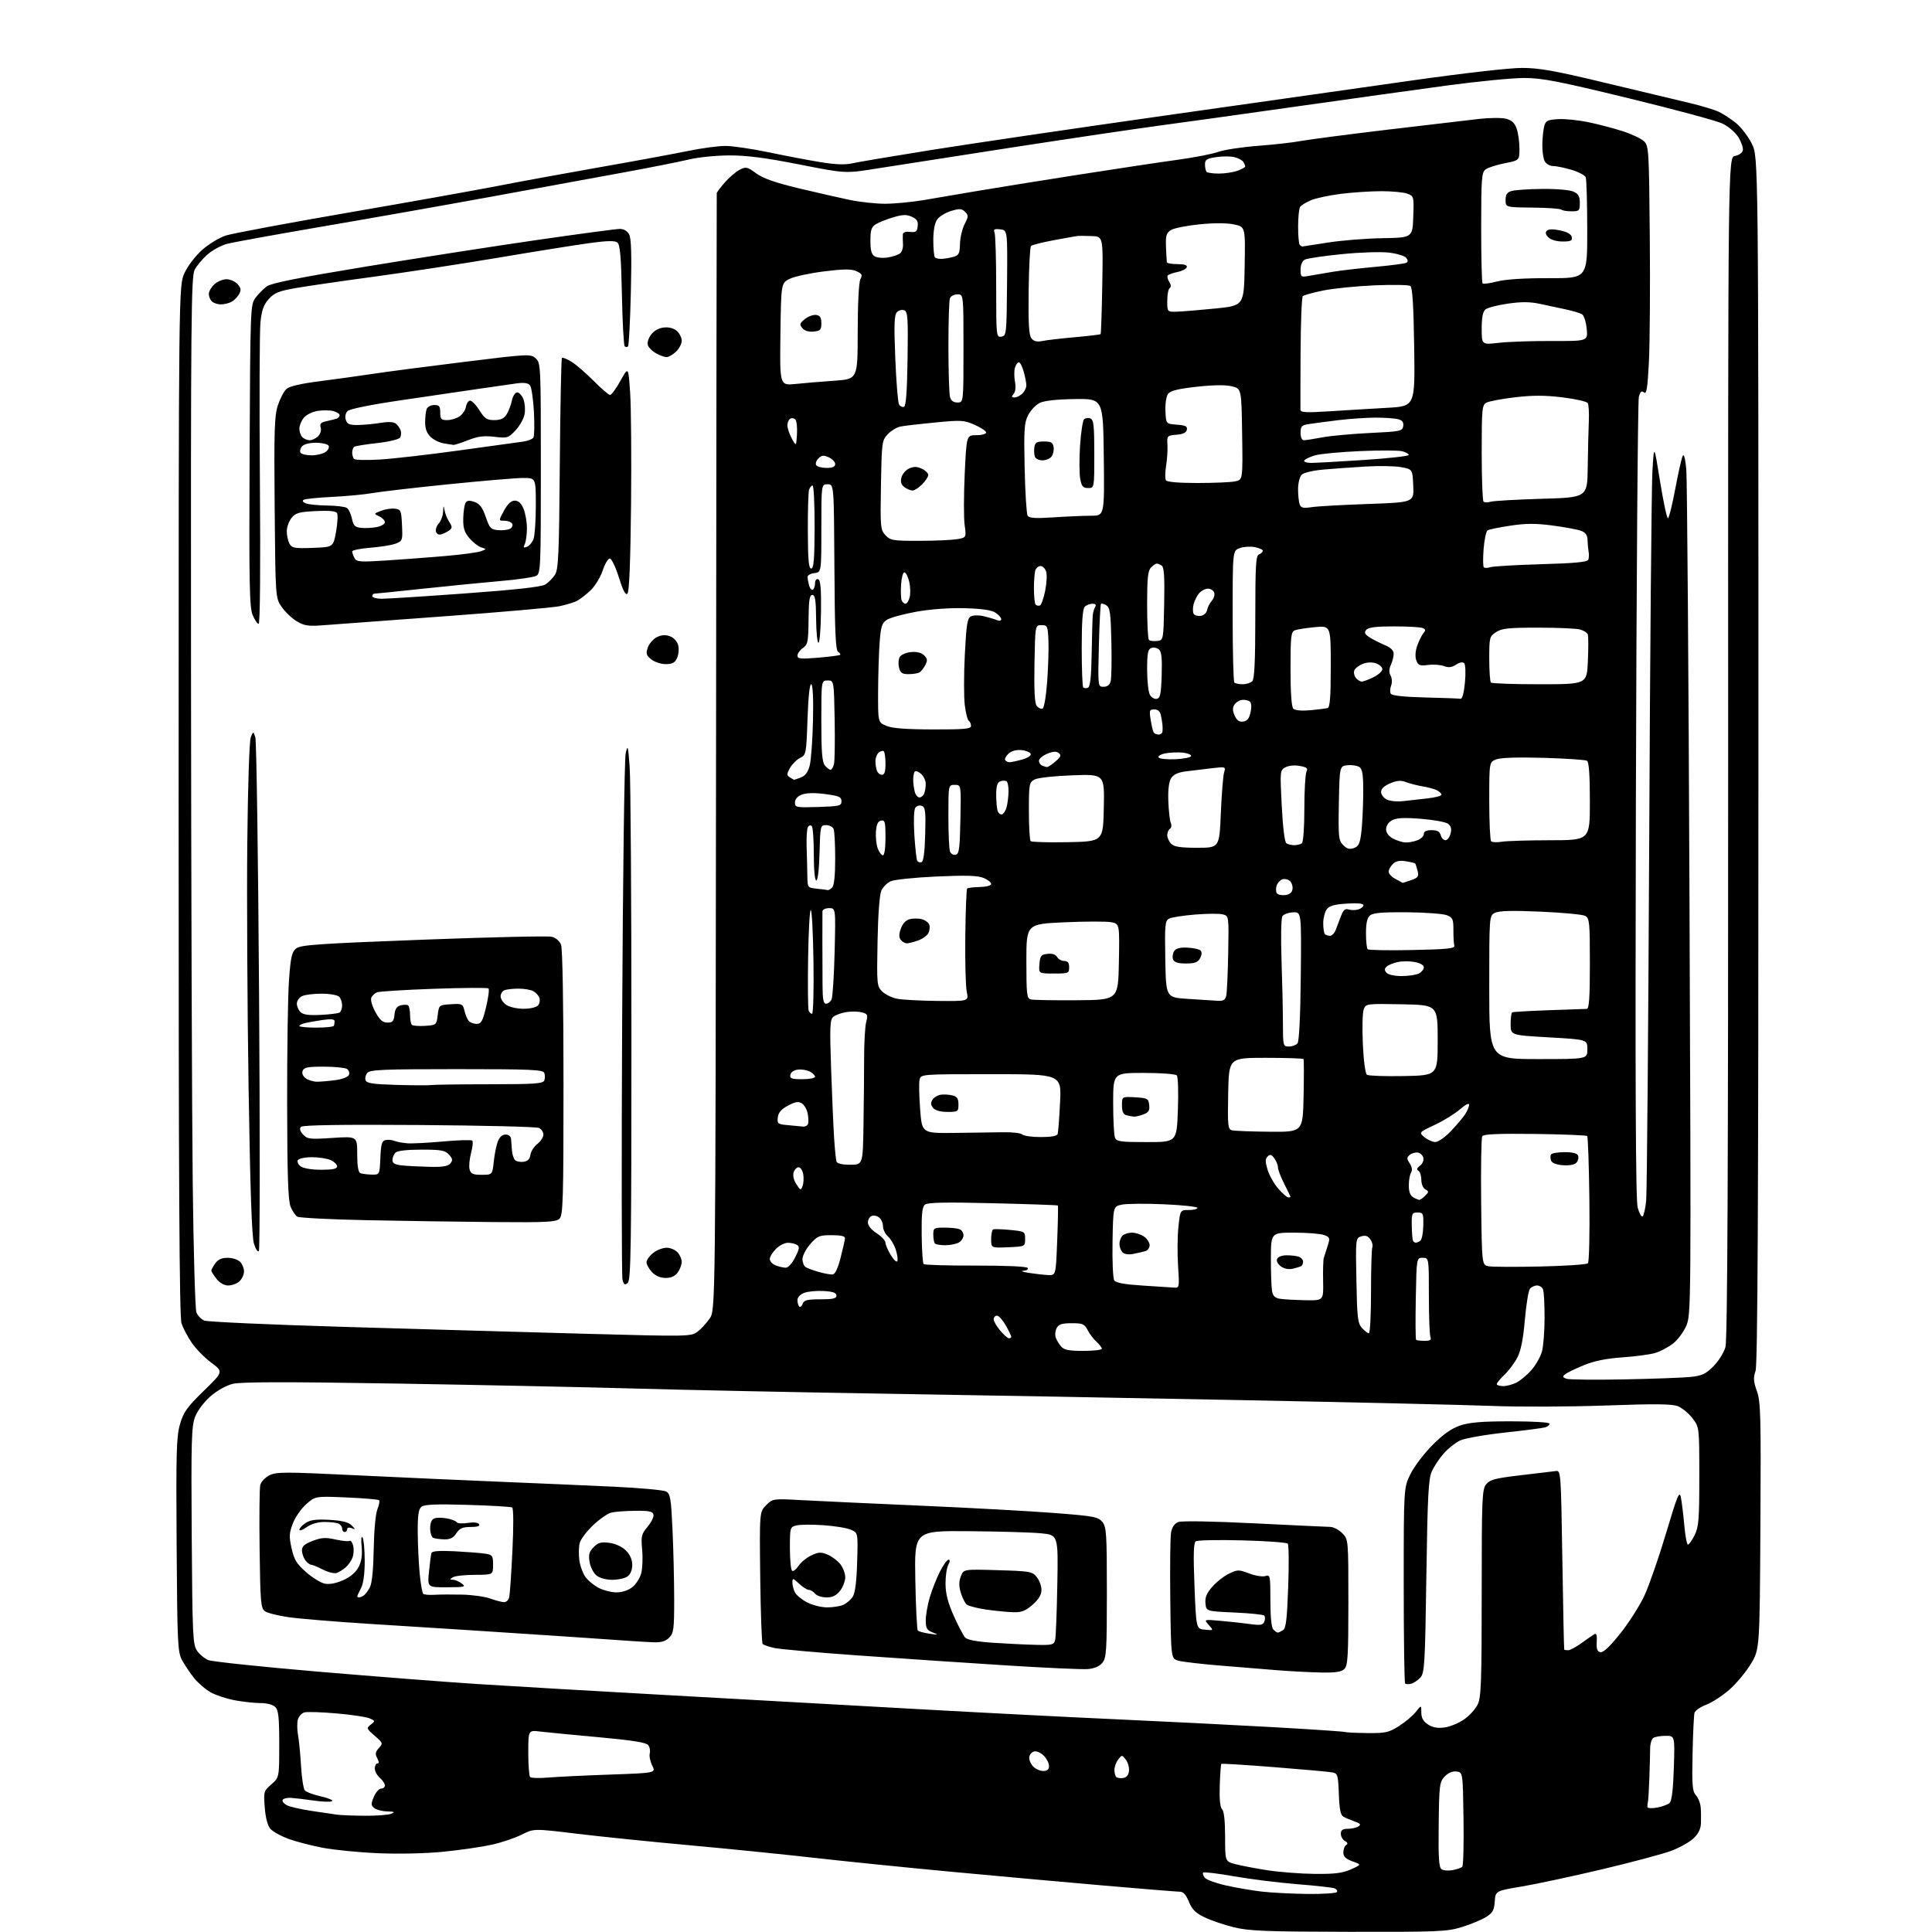 <?xml version="1.0" encoding="UTF-8" standalone="no"?>
<svg 
  version="1.1" 
  xmlns="http://www.w3.org/2000/svg" 
  xmlns:xlink="http://www.w3.org/1999/xlink" 
  xmlns:svg="http://www.w3.org/2000/svg"
  xmlns:rdf="http://www.w3.org/1999/02/22-rdf-syntax-ns#"
  xmlns:cc="http://creativecommons.org/ns#"
  xmlns:dc="http://purl.org/dc/elements/1.1/"
  viewBox="0 0 768 768"
  width="768"
  height="768"
>
<style>svg {background-color: white; }</style>"
<path stroke="none" fill="black" fill-rule="evenodd" d="M536.14,767.93C503.07,767.86 496.49,767.60 490.47,766.12C486.61,765.17 481.36,763.39 478.81,762.15C475.23,760.42 473.82,759.01 472.60,755.95C471.55,753.34 470.39,752.00 469.16,752.00C468.14,752.00 454.30,750.87 438.40,749.50C422.51,748.12 395.10,745.64 377.50,743.99C359.90,742.34 335.60,739.87 323.50,738.50C311.40,737.13 289.12,734.88 274.00,733.51C258.88,732.14 238.79,730.08 229.36,728.94C212.21,726.86 212.21,726.86 207.36,729.30C204.69,730.65 199.35,732.45 195.50,733.30C191.65,734.16 183.10,735.40 176.50,736.07C169.35,736.79 158.84,737.04 150.50,736.69C142.80,736.37 132.73,735.38 128.12,734.49C123.51,733.60 117.38,731.99 114.50,730.92C111.63,729.84 108.49,728.09 107.52,727.03C106.40,725.78 105.59,722.78 105.25,718.58C104.75,712.24 104.82,711.98 107.87,709.31C111.00,706.55 111.00,706.55 111.00,693.35C111.00,682.68 110.70,679.84 109.43,678.57C108.49,677.64 106.14,677.00 103.61,677.00C101.28,677.00 96.70,676.51 93.43,675.91C90.17,675.31 85.83,673.89 83.79,672.75C81.74,671.61 78.77,669.06 77.19,667.09C75.61,665.11 73.45,661.92 72.40,660.00C70.63,656.74 70.48,653.58 70.21,614.15C69.96,577.31 70.13,571.06 71.55,566.15C72.95,561.32 74.32,559.40 81.00,552.89C88.81,545.28 88.81,545.28 83.97,541.67C81.32,539.69 77.83,536.14 76.23,533.78C74.63,531.43 72.80,527.97 72.16,526.10C71.30,523.57 71.00,470.57 71.01,318.10C71.02,113.50 71.02,113.50 73.37,108.46C74.68,105.63 77.78,101.60 80.44,99.27C83.03,96.98 87.26,94.43 89.83,93.61C92.40,92.79 114.30,88.69 138.50,84.51C162.70,80.34 189.25,75.59 197.50,73.98C205.75,72.36 223.97,69.02 238.00,66.55C252.03,64.09 267.94,61.15 273.36,60.04C278.78,58.92 285.53,58.00 288.36,58.01C291.19,58.01 298.90,59.15 305.50,60.53C312.10,61.91 321.37,63.67 326.11,64.45C331.96,65.41 335.97,65.57 338.61,64.96C340.75,64.46 355.10,62.04 370.50,59.58C385.90,57.12 427.30,51.02 462.50,46.02C497.70,41.02 542.25,34.69 561.50,31.96C581.41,29.13 600.16,26.99 604.98,27.00C611.91,27.00 618.06,28.11 638.48,33.02C652.24,36.33 667.21,39.91 671.75,40.97C676.29,42.04 681.48,43.61 683.29,44.47C685.10,45.33 688.21,47.37 690.20,49.01C692.19,50.65 694.99,54.34 696.41,57.19C699.00,62.39 699.00,62.39 699.00,302.05C699.00,479.70 698.70,542.55 697.85,544.99C696.92,547.67 697.02,549.16 698.39,552.96C699.90,557.15 700.04,562.77 699.79,606.61C699.50,655.58 699.50,655.58 696.00,661.41C694.08,664.61 690.25,669.21 687.50,671.63C684.76,674.04 680.61,676.75 678.28,677.64C675.96,678.52 673.85,679.98 673.59,680.88C673.34,681.77 672.99,689.09 672.82,697.14C672.55,709.68 672.74,712.05 674.16,713.64C675.08,714.66 675.93,716.85 676.06,718.50C676.19,720.15 676.23,723.01 676.15,724.85C676.05,727.13 675.08,729.04 673.13,730.85C671.55,732.31 667.61,734.50 664.38,735.72C661.15,736.94 648.83,740.23 637.00,743.04C625.17,745.84 610.77,748.93 605.00,749.90C594.50,751.66 594.50,751.66 594.19,755.88C593.93,759.39 593.34,760.43 590.69,762.07C588.94,763.15 584.64,764.93 581.14,766.02C575.25,767.86 572.00,767.99 536.14,767.93zM519.69,752.87C525.85,752.94 531.13,752.60 531.44,752.10C531.74,751.61 531.31,750.95 530.47,750.63C529.64,750.31 523.00,749.58 515.73,749.00C508.45,748.42 497.18,747.02 490.68,745.88C484.18,744.74 478.60,744.06 478.29,744.38C477.97,744.69 478.27,745.61 478.94,746.43C479.61,747.24 483.44,748.63 487.44,749.52C491.44,750.41 497.82,751.50 501.61,751.94C505.40,752.38 513.54,752.80 519.69,752.87zM522.64,744.90C530.59,744.98 533.70,744.59 537.01,743.11C541.24,741.21 541.24,741.21 537.62,739.91C534.93,738.93 534.00,738.02 534.00,736.36C534.00,735.13 534.51,733.80 535.13,733.42C535.90,732.94 535.74,732.43 534.63,731.81C533.73,731.31 533.00,730.02 533.00,728.95C533.00,727.49 533.70,727.00 535.75,726.98C537.26,726.98 539.16,726.55 539.97,726.04C541.13,725.31 540.82,724.90 538.47,724.06C536.83,723.48 534.83,722.62 534.00,722.15C532.90,721.52 532.42,719.11 532.21,713.15C531.94,705.68 531.74,704.98 529.71,704.57C528.49,704.32 518.13,703.38 506.67,702.48C495.21,701.57 485.68,700.99 485.49,701.17C485.31,701.36 485.03,705.22 484.87,709.75C484.69,715.19 485.00,718.40 485.80,719.20C486.57,719.97 487.00,723.88 487.00,730.16C487.00,739.92 487.00,739.92 491.02,741.01C493.23,741.60 498.97,742.70 503.77,743.45C508.57,744.19 517.06,744.85 522.64,744.90zM577.50,743.39C579.15,743.06 580.85,742.47 581.27,742.07C581.70,741.68 581.92,733.06 581.77,722.93C581.50,704.50 581.50,704.50 578.97,704.20C577.34,704.01 575.66,704.73 574.27,706.22C572.24,708.38 572.08,709.61 571.90,725.36C571.74,738.86 571.98,742.37 573.10,743.10C573.87,743.59 575.85,743.72 577.50,743.39zM145.00,721.79C149.68,721.83 154.40,721.47 155.50,721.00C157.13,720.30 156.84,720.13 153.94,720.07C151.98,720.03 149.68,719.44 148.81,718.75C147.44,717.66 147.41,717.10 148.62,714.25C149.38,712.46 150.68,711.00 151.50,711.00C152.33,711.00 153.00,710.43 153.00,709.72C153.00,709.02 152.10,707.67 151.00,706.73C149.90,705.79 149.00,704.12 149.00,703.01C149.00,701.90 149.47,701.00 150.04,701.00C150.72,701.00 150.70,700.30 149.96,698.92C149.06,697.25 149.19,696.44 150.60,694.89C152.30,693.02 152.24,692.84 148.93,689.98C145.64,687.14 145.58,686.96 147.39,685.55C149.21,684.13 149.19,684.05 146.89,683.06C145.57,682.50 139.68,681.62 133.78,681.11C127.89,680.59 122.15,680.41 121.02,680.70C119.90,681.00 118.71,682.31 118.38,683.62C118.05,684.93 118.09,687.69 118.48,689.75C118.86,691.81 119.39,697.32 119.67,701.99C119.94,706.67 120.61,711.03 121.16,711.69C121.71,712.35 124.61,713.44 127.62,714.11C130.62,714.79 132.59,715.63 132.00,716.00C131.41,716.36 128.14,716.25 124.72,715.75C121.30,715.26 117.20,714.77 115.61,714.67C114.02,714.58 112.54,714.98 112.33,715.58C112.12,716.17 113.01,717.14 114.30,717.73C115.59,718.32 119.99,719.29 124.08,719.90C128.16,720.50 132.62,721.16 134.00,721.36C135.38,721.56 140.32,721.76 145.00,721.79zM658.75,718.54C660.81,718.16 663.06,717.31 663.74,716.65C664.56,715.86 665.12,711.07 665.38,702.72C665.78,690.00 665.78,690.00 662.14,690.02C660.14,690.02 657.93,690.39 657.24,690.83C656.54,691.27 655.96,693.18 655.96,695.07C655.95,696.96 655.80,702.33 655.64,707.00C655.47,711.67 655.21,715.95 655.05,716.50C654.89,717.05 654.82,717.89 654.88,718.36C654.95,718.84 656.69,718.91 658.75,718.54zM217.99,706.60C221.57,706.30 232.65,705.76 242.62,705.42C260.74,704.78 260.74,704.78 259.27,701.83C258.46,700.21 258.02,698.03 258.29,696.99C258.57,695.95 258.27,694.45 257.64,693.67C256.83,692.66 251.15,691.77 238.00,690.57C227.82,689.65 217.36,688.63 214.75,688.32C210.00,687.74 210.00,687.74 210.00,696.70C210.00,701.63 210.33,706.00 210.74,706.41C211.15,706.82 214.42,706.91 217.99,706.60zM446.46,706.79C447.79,706.60 448.60,705.63 448.79,704.00C448.95,702.62 448.39,700.60 447.54,699.50C446.02,697.52 445.98,697.52 444.50,699.44C443.68,700.51 443.00,702.35 443.00,703.52C443.00,704.70 443.32,705.99 443.71,706.38C444.10,706.77 445.34,706.95 446.46,706.79zM414.65,704.00C416.33,704.00 417.00,703.43 417.00,702.00C417.00,700.90 416.07,699.07 414.94,697.94C413.80,696.80 412.12,696.02 411.20,696.20C410.28,696.38 409.37,697.34 409.17,698.34C408.98,699.33 409.61,701.02 410.57,702.07C411.53,703.13 413.37,704.00 414.65,704.00zM543.55,688.92C550.77,688.99 552.08,688.70 556.12,686.14C558.61,684.56 561.62,682.02 562.82,680.50C565.00,677.73 565.00,677.73 565.00,680.75C565.00,682.91 565.75,684.26 567.64,685.50C569.49,686.71 571.45,687.07 574.21,686.70C576.38,686.41 579.88,684.97 582.00,683.50C584.12,682.03 586.56,679.34 587.43,677.51C588.78,674.66 589.00,668.42 589.00,633.21C589.00,595.41 589.14,592.05 590.78,590.03C592.29,588.16 594.38,587.62 604.53,586.43C611.11,585.66 617.40,584.91 618.50,584.76C620.46,584.51 620.51,585.24 621.06,620.00C621.36,639.52 621.70,655.61 621.81,655.75C621.91,655.89 622.61,656.00 623.35,656.00C624.09,656.00 626.45,654.74 628.60,653.20C630.74,651.65 633.05,650.06 633.73,649.65C634.62,649.11 634.89,649.93 634.73,652.67C634.56,655.50 634.91,656.51 636.19,656.77C637.31,657.01 639.95,654.52 644.11,649.31C647.53,645.02 651.84,638.24 653.69,634.26C655.54,630.27 659.41,619.13 662.28,609.50C666.76,594.47 667.59,592.44 668.16,595.18C668.53,596.94 669.14,601.90 669.52,606.19C669.90,610.49 670.56,614.00 670.99,614.00C671.42,614.00 672.61,612.31 673.64,610.25C675.26,606.98 675.50,604.02 675.50,586.93C675.50,567.35 675.50,567.35 672.81,563.82C671.33,561.88 668.76,559.73 667.10,559.04C664.74,558.06 658.40,557.99 638.29,558.71C624.10,559.22 603.95,559.30 593.50,558.89C583.05,558.48 538.95,557.46 495.50,556.61C452.05,555.76 387.25,554.59 351.50,554.01C315.75,553.43 271.20,552.51 252.50,551.97C233.80,551.43 191.14,550.54 157.71,549.99C113.16,549.26 95.73,549.29 92.47,550.11C89.86,550.77 86.18,552.85 83.58,555.13C81.04,557.38 78.46,560.84 77.53,563.27C76.12,566.98 75.95,572.84 76.21,610.50C76.48,649.96 76.65,653.72 78.30,656.15C79.29,657.61 81.31,659.30 82.80,659.91C84.28,660.51 103.72,662.57 126.00,664.47C148.28,666.37 177.07,668.61 190.00,669.44C202.93,670.28 237.80,672.31 267.50,673.96C297.20,675.62 341.52,678.09 366.00,679.46C390.48,680.83 425.80,682.64 444.50,683.48C463.20,684.33 490.88,685.72 506.00,686.57C521.12,687.42 533.95,688.28 534.50,688.48C535.05,688.68 539.12,688.88 543.55,688.92zM560.99,669.29C559.96,669.56 558.86,669.53 558.56,669.22C558.25,668.92 558.00,651.28 558.00,630.03C558.00,591.39 558.00,591.39 560.69,585.95C562.17,582.95 566.11,577.76 569.44,574.42C573.70,570.15 576.96,567.85 580.43,566.67C584.19,565.40 588.99,565.00 600.68,565.00C609.49,565.00 616.00,565.40 616.00,565.93C616.00,566.45 615.21,567.10 614.25,567.39C613.29,567.68 606.02,568.62 598.11,569.48C590.19,570.34 582.21,571.76 580.36,572.63C578.52,573.51 575.60,575.83 573.88,577.79C572.16,579.75 570.03,582.96 569.15,584.93C567.82,587.92 567.47,594.75 567.00,626.68C566.49,661.43 566.27,665.04 564.65,666.83C563.67,667.91 562.03,669.02 560.99,669.29zM525.18,664.85C520.96,664.77 513.23,664.37 508.00,663.96C502.77,663.54 492.43,662.71 485.00,662.09C477.57,661.48 470.15,660.61 468.50,660.17C465.50,659.36 465.50,659.36 465.21,635.93C465.05,623.04 465.19,611.02 465.51,609.20C465.91,607.01 466.88,605.62 468.41,605.03C469.78,604.51 482.08,604.72 498.61,605.55C513.95,606.31 527.53,606.95 528.80,606.97C530.06,606.99 532.20,608.10 533.55,609.45C536.00,611.91 536.00,611.91 536.00,636.88C536.00,658.25 535.77,662.08 534.43,663.43C533.24,664.61 530.97,664.96 525.18,664.85zM432.49,663.48C430.30,663.68 415.23,662.99 399.00,661.96C382.77,660.93 356.45,659.16 340.50,658.02C324.55,656.89 309.78,655.56 307.67,655.07C305.56,654.58 303.54,653.87 303.17,653.51C302.80,653.14 302.37,641.17 302.20,626.92C301.91,601.00 301.91,601.00 304.55,598.36C307.19,595.71 307.21,595.71 318.85,596.34C325.26,596.69 346.48,597.67 366.00,598.53C385.52,599.38 409.35,600.68 418.95,601.43C434.91,602.66 436.56,602.97 438.20,605.00C439.83,607.01 440.00,609.67 440.00,633.00C440.00,656.12 439.82,659.00 438.24,660.95C437.10,662.36 435.07,663.25 432.49,663.48zM411.73,653.85C418.48,653.99 419.00,653.85 419.46,651.75C419.73,650.51 420.11,640.64 420.30,629.82C420.66,610.14 420.66,610.14 413.58,609.49C409.69,609.13 396.82,608.76 385.00,608.67C363.50,608.50 363.50,608.50 363.85,628.00C364.05,638.73 364.50,647.80 364.85,648.17C365.21,648.54 367.30,649.11 369.50,649.42C373.13,649.95 373.24,649.90 370.75,648.92C368.43,648.00 368.00,647.24 368.00,644.10C368.00,642.04 368.73,637.92 369.61,634.93C370.50,631.94 372.31,627.36 373.63,624.75C374.95,622.14 376.49,620.00 377.05,620.00C377.71,620.00 377.66,620.76 376.93,622.12C376.31,623.29 375.83,626.71 375.86,629.72C375.91,633.61 376.85,637.23 379.14,642.34C380.91,646.28 382.93,650.14 383.64,650.93C384.49,651.87 388.22,652.58 394.71,653.02C400.10,653.39 407.75,653.76 411.73,653.85zM259.75,652.83C257.41,652.73 253.47,652.51 251.00,652.33C248.53,652.15 236.60,651.33 224.50,650.51C212.40,649.69 195.30,648.57 186.50,648.02C177.70,647.47 159.70,646.34 146.50,645.49C133.30,644.65 119.03,643.47 114.79,642.87C110.55,642.27 106.28,641.19 105.29,640.47C103.67,639.29 103.47,636.90 103.20,615.86C103.03,603.05 103.15,591.55 103.46,590.30C103.77,589.06 105.39,587.34 107.04,586.48C109.77,585.07 113.06,585.06 141.28,586.43C158.45,587.26 184.20,588.42 198.50,589.01C212.80,589.59 233.13,590.48 243.69,590.97C254.24,591.46 263.73,592.32 264.78,592.88C266.47,593.78 266.76,595.55 267.34,608.20C267.70,616.07 267.99,628.46 268.00,635.75C268.00,647.67 267.80,649.20 266.00,651.00C264.55,652.45 262.83,652.95 259.75,652.83zM507.95,648.98C508.25,648.98 509.18,648.54 510.00,648.02C511.19,647.27 511.62,643.72 512.08,630.79C512.40,621.83 512.32,614.11 511.91,613.63C511.50,613.16 503.37,612.56 493.83,612.32C484.30,612.07 475.97,612.24 475.33,612.70C474.46,613.31 474.33,617.99 474.83,630.51C475.50,647.50 475.50,647.50 478.98,647.83C482.46,648.16 482.46,648.16 480.48,645.93C478.50,643.70 478.50,643.70 485.50,644.34C489.35,644.68 494.63,645.26 497.23,645.62C501.12,646.15 502.07,645.97 502.60,644.59C502.96,643.67 502.93,642.60 502.54,642.21C502.16,641.82 496.82,641.27 490.67,641.00C479.50,640.50 479.50,640.50 479.19,637.35C478.96,634.99 479.66,633.32 481.95,630.71C483.63,628.79 486.63,626.45 488.61,625.51C491.98,623.91 492.48,623.91 496.58,625.48C498.99,626.40 501.87,626.86 502.98,626.51C504.92,625.89 505.00,626.28 505.00,636.23C505.00,642.96 505.42,647.02 506.20,647.80C506.86,648.46 507.65,648.99 507.95,648.98zM402.72,640.88C400.40,640.81 395.60,640.34 392.05,639.83C388.50,639.32 385.01,638.43 384.30,637.84C383.59,637.25 382.52,635.13 381.93,633.13C381.15,630.52 381.15,628.70 381.94,626.63C383.04,623.77 383.04,623.77 396.63,624.17C409.42,624.54 410.34,624.70 412.11,626.89C413.15,628.17 414.00,630.48 414.00,632.01C414.00,633.94 412.92,635.74 410.47,637.90C407.62,640.39 406.10,640.98 402.72,640.88zM328.70,638.96C331.01,638.98 333.96,638.52 335.26,637.93C336.55,637.34 338.24,635.88 339.00,634.68C339.93,633.23 340.51,628.60 340.73,620.93C341.07,609.35 341.07,609.35 338.35,608.12C336.86,607.43 331.95,606.62 327.44,606.30C322.94,605.98 318.07,606.02 316.62,606.38C314.05,607.03 314.00,607.20 314.00,615.46C314.00,620.09 314.40,624.13 314.89,624.43C315.38,624.74 316.53,623.84 317.44,622.45C318.35,621.06 320.62,619.20 322.48,618.31C325.34,616.94 326.33,616.89 328.96,617.98C330.67,618.69 332.95,620.40 334.03,621.77C335.12,623.14 336.00,625.50 336.00,627.00C336.00,628.50 335.07,630.92 333.93,632.37C332.44,634.26 330.93,635.00 328.55,635.00C326.73,635.00 324.68,634.33 324.00,633.50C323.32,632.67 322.20,632.00 321.52,632.00C320.85,632.00 319.10,630.90 317.65,629.55C315.14,627.22 315.00,627.20 315.00,629.11C315.00,630.22 315.46,632.00 316.03,633.06C316.60,634.12 318.74,635.87 320.78,636.95C322.83,638.03 326.39,638.93 328.70,638.96zM200.23,636.88C201.27,636.95 202.16,636.10 202.45,634.75C202.71,633.51 203.28,625.14 203.71,616.15C204.17,606.60 204.13,599.58 203.60,599.25C203.10,598.95 195.13,598.48 185.87,598.21C173.20,597.84 168.66,598.04 167.52,598.98C166.35,599.95 166.01,602.37 166.06,609.37C166.10,614.39 166.45,621.74 166.85,625.70C167.24,629.66 167.86,633.19 168.22,633.55C168.57,633.91 170.58,634.09 172.68,633.96C174.78,633.82 179.78,633.80 183.78,633.89C187.78,633.99 192.73,634.68 194.78,635.42C196.83,636.16 199.28,636.82 200.23,636.88zM142.75,634.98C143.16,634.98 144.00,634.64 144.60,634.23C145.21,633.83 146.29,632.38 147.02,631.00C147.87,629.38 148.42,623.98 148.56,615.72C148.69,608.33 149.31,601.67 150.03,599.94C150.71,598.29 151.01,596.68 150.70,596.37C150.38,596.05 144.56,595.55 137.75,595.26C125.38,594.73 125.38,594.73 121.76,597.91C119.76,599.66 117.36,603.11 116.41,605.59C114.93,609.46 114.87,610.82 115.92,615.51C116.91,619.97 117.94,621.66 121.63,624.91C124.11,627.09 127.43,629.16 129.02,629.50C130.90,629.92 133.45,629.45 136.38,628.16C139.32,626.85 141.43,625.06 142.54,622.92C143.71,620.66 144.08,618.17 143.75,614.75C143.47,611.87 143.63,610.38 144.12,611.17C144.59,611.90 144.97,616.10 144.98,620.50C144.98,625.67 144.46,629.51 143.49,631.36C142.67,632.94 142.00,634.40 142.00,634.61C142.00,634.83 142.34,634.99 142.75,634.98zM245.12,633.00C247.24,633.00 249.80,632.16 251.33,630.95C252.76,629.83 254.36,627.37 254.87,625.49C255.39,623.61 255.57,619.38 255.27,616.09C254.78,610.65 254.98,609.82 257.41,606.92C258.89,605.17 259.95,603.01 259.77,602.12C259.51,600.81 258.13,600.51 252.47,600.57C248.64,600.60 244.35,600.93 242.94,601.29C241.53,601.65 238.29,603.91 235.75,606.32C233.20,608.72 230.81,611.91 230.43,613.41C230.06,614.90 230.00,617.97 230.30,620.22C230.61,622.48 231.71,625.49 232.75,626.91C233.79,628.34 236.19,630.29 238.07,631.25C239.96,632.21 243.13,633.00 245.12,633.00zM177.70,630.97C169.90,631.00 169.90,631.00 170.53,624.75C170.87,621.31 171.31,617.99 171.51,617.36C171.75,616.57 174.58,616.35 180.68,616.65C185.53,616.90 190.96,617.32 192.75,617.59C195.78,618.06 196.00,618.35 196.00,622.05C196.00,626.00 196.00,626.00 188.75,626.02C184.76,626.02 180.82,626.47 180.00,627.00C178.68,627.85 178.69,627.97 180.06,627.98C180.92,627.99 182.49,628.66 183.56,629.47C185.32,630.80 184.78,630.94 177.70,630.97zM243.42,628.00C240.90,628.00 238.36,627.30 237.08,626.25C235.90,625.29 234.68,622.86 234.36,620.86C233.89,617.95 234.22,616.78 236.00,615.00C237.82,613.18 238.98,612.87 242.27,613.31C244.71,613.64 247.30,614.84 248.82,616.36C250.46,618.00 251.33,619.99 251.33,622.08C251.33,624.05 250.62,625.81 249.48,626.64C248.45,627.39 245.73,628.00 243.42,628.00zM133.84,625.28C132.92,625.61 130.46,625.00 128.37,623.94C126.29,622.87 124.16,622.00 123.65,622.00C123.14,622.00 122.12,621.21 121.39,620.25C120.66,619.29 120.05,617.52 120.03,616.33C120.01,614.69 121.04,613.77 124.28,612.53C127.78,611.19 129.44,611.09 133.35,611.97C135.98,612.56 138.50,612.81 138.96,612.53C139.41,612.24 140.06,613.10 140.39,614.44C140.73,615.77 140.60,617.90 140.12,619.18C139.63,620.46 138.39,622.22 137.36,623.10C136.34,623.98 134.75,624.96 133.84,625.28zM176.63,611.92C174.91,611.88 172.94,611.62 172.25,611.34C171.56,611.06 171.00,609.34 171.00,607.52C171.00,605.38 171.58,603.99 172.63,603.59C173.53,603.24 175.79,603.24 177.65,603.59C179.50,603.94 181.27,604.63 181.57,605.12C181.87,605.60 183.84,605.73 185.93,605.39C188.28,605.02 190.01,605.21 190.43,605.89C190.89,606.63 189.78,607.00 187.08,607.00C183.88,607.00 182.71,607.52 181.41,609.50C180.21,611.33 178.93,611.98 176.63,611.92zM121.90,607.07C120.31,608.21 119.00,608.67 119.00,608.09C119.00,607.52 120.12,606.31 121.50,605.41C123.39,604.17 125.69,603.87 130.99,604.17C135.97,604.45 138.50,605.08 139.75,606.34C141.41,608.02 141.41,608.08 139.75,607.45C138.74,607.07 138.00,607.25 138.00,607.89C138.00,608.50 137.55,609.00 137.00,609.00C136.45,609.00 136.00,608.37 136.00,607.61C136.00,606.84 135.29,605.94 134.42,605.61C133.55,605.27 131.03,605.00 128.82,605.00C126.37,605.00 123.68,605.80 121.90,607.07zM597.55,551.00C598.95,551.00 601.36,550.35 602.90,549.55C604.44,548.75 607.10,546.52 608.80,544.58C610.50,542.64 612.36,539.35 612.94,537.28C613.52,535.20 613.99,529.15 613.99,523.83C614.00,518.51 613.73,513.45 613.39,512.58C613.06,511.71 611.99,511.00 611.02,511.00C610.04,511.00 608.77,511.58 608.18,512.28C607.59,512.99 606.69,518.54 606.16,524.61C605.51,532.22 604.59,536.88 603.20,539.58C602.09,541.74 599.79,544.82 598.09,546.44C596.39,548.05 595.00,549.74 595.00,550.19C595.00,550.63 596.15,551.00 597.55,551.00zM645.50,548.33C657.05,548.11 668.96,547.67 671.97,547.36C676.55,546.89 678.03,546.21 681.11,543.13C683.13,541.11 685.28,537.67 685.89,535.48C686.70,532.61 686.99,466.22 686.97,297.00C686.92,62.50 686.92,62.50 689.70,61.99C691.28,61.70 692.62,60.73 692.81,59.73C693.00,58.77 692.20,56.44 691.04,54.56C689.86,52.65 687.07,50.25 684.71,49.12C682.40,48.01 665.60,43.48 647.38,39.05C619.39,32.24 612.97,31.00 605.85,31.00C601.22,31.00 587.47,32.34 575.28,33.98C563.10,35.63 535.89,39.42 514.82,42.41C493.74,45.40 469.30,48.81 460.50,49.98C451.70,51.16 425.60,55.03 402.50,58.59C379.40,62.16 355.00,65.96 348.28,67.03C336.07,68.99 336.07,68.99 317.78,65.38C304.48,62.75 296.91,61.77 290.00,61.78C284.77,61.79 277.57,62.50 274.00,63.37C270.43,64.23 258.73,66.56 248.00,68.53C237.28,70.50 213.65,74.83 195.50,78.15C177.35,81.47 147.16,86.81 128.41,90.01C109.66,93.22 92.44,96.34 90.15,96.96C87.85,97.58 84.38,99.48 82.44,101.19C80.49,102.90 78.20,105.64 77.36,107.27C75.99,109.92 75.83,127.56 75.93,265.88C75.99,351.47 76.30,443.51 76.61,470.42C76.92,497.32 77.58,520.39 78.07,521.68C78.56,522.97 79.98,524.44 81.23,524.95C82.48,525.46 107.58,526.59 137.00,527.46C166.43,528.33 209.44,529.56 232.58,530.19C273.50,531.31 274.74,531.29 277.23,529.42C278.64,528.36 280.83,525.98 282.11,524.13C284.42,520.76 284.42,520.76 284.64,299.13C284.75,177.23 284.88,77.18 284.92,76.78C284.97,76.39 286.42,74.46 288.15,72.48C289.88,70.51 292.52,68.27 294.01,67.49C296.53,66.19 297.02,66.30 300.61,68.92C303.40,70.94 308.18,72.62 317.50,74.85C324.65,76.56 333.79,78.64 337.82,79.48C341.84,80.31 348.14,81.00 351.82,81.00C355.49,80.99 362.32,80.35 367.00,79.57C371.68,78.78 380.90,77.21 387.50,76.08C394.10,74.95 412.32,72.02 428.00,69.56C443.68,67.11 461.81,64.37 468.30,63.49C474.79,62.60 481.99,61.20 484.30,60.37C486.61,59.54 493.68,58.46 500.00,57.98C506.32,57.50 513.98,56.64 517.00,56.07C520.02,55.50 535.55,53.47 551.50,51.56C567.45,49.66 583.91,47.72 588.08,47.26C592.25,46.79 597.04,46.77 598.73,47.21C600.94,47.78 602.12,48.89 602.90,51.15C603.51,52.88 604.00,56.42 604.00,59.02C604.00,63.74 604.00,63.74 598.17,64.89C594.96,65.52 591.54,66.62 590.57,67.33C588.98,68.49 588.80,70.74 588.79,90.36C588.79,102.33 589.03,112.36 589.34,112.67C589.64,112.98 592.28,112.62 595.20,111.87C598.57,111.02 606.05,110.54 615.74,110.58C630.98,110.63 630.98,110.63 630.95,91.30C630.94,80.67 630.67,71.30 630.36,70.49C630.05,69.68 627.51,68.34 624.71,67.51C621.92,66.68 618.61,66.00 617.35,66.00C616.10,66.00 614.60,65.13 614.04,64.07C613.47,63.00 613.04,59.96 613.10,57.32C613.15,54.67 613.50,51.41 613.88,50.07C614.46,47.98 615.24,47.60 619.40,47.36C622.07,47.21 627.45,47.75 631.37,48.56C635.29,49.38 641.42,50.98 645.00,52.14C648.58,53.29 652.40,55.09 653.50,56.14C655.42,57.97 655.51,59.58 655.82,94.28C656.00,114.20 655.84,136.48 655.47,143.79C654.93,154.39 654.53,156.86 653.52,156.01C652.55,155.21 652.05,155.63 651.47,157.73C651.05,159.25 650.52,231.46 650.29,318.18C650.00,431.15 650.20,477.03 650.99,479.96C651.60,482.22 652.48,483.82 652.95,483.53C653.42,483.24 654.06,480.42 654.38,477.25C654.69,474.09 655.23,410.08 655.58,335.00C655.92,259.92 656.50,193.55 656.85,187.50C657.50,176.50 657.50,176.50 659.88,191.25C661.19,199.36 662.60,206.00 663.02,206.00C663.43,206.00 664.75,200.73 665.95,194.29C667.16,187.85 668.49,181.94 668.93,181.17C669.41,180.31 669.96,182.46 670.33,186.63C670.67,190.41 671.24,267.55 671.60,358.06C672.26,521.48 672.25,522.66 670.25,527.17C669.14,529.67 666.72,532.85 664.87,534.23C663.02,535.62 659.92,537.23 658.00,537.82C656.08,538.41 650.23,539.20 645.00,539.57C638.38,540.04 633.68,541.00 629.50,542.73C626.20,544.09 622.89,545.70 622.15,546.31C621.05,547.21 621.14,547.53 622.65,548.07C623.67,548.44 633.95,548.56 645.50,548.33zM430.65,537.00C434.69,537.00 438.00,536.62 438.00,536.15C438.00,535.69 437.05,534.45 435.90,533.41C434.74,532.36 433.15,530.27 432.37,528.75C431.11,526.31 430.39,526.00 426.01,526.00C422.16,526.00 420.84,526.42 420.04,527.93C419.47,528.99 419.30,530.68 419.66,531.68C420.01,532.68 420.98,534.29 421.81,535.25C422.98,536.62 424.90,537.00 430.65,537.00zM566.27,533.00C568.54,533.00 569.08,532.64 568.61,531.42C568.27,530.55 568.00,523.12 568.00,514.92C568.00,500.00 568.00,500.00 565.55,500.00C563.10,500.00 563.10,500.00 562.80,516.09C562.63,524.93 562.69,532.36 562.92,532.59C563.15,532.81 564.66,533.00 566.27,533.00zM401.09,532.00C401.59,532.00 402.00,531.72 402.00,531.39C402.00,531.05 401.02,529.02 399.82,526.89C398.61,524.75 397.04,523.00 396.32,523.00C395.59,523.00 395.00,523.64 395.00,524.42C395.00,525.21 396.17,527.23 397.59,528.92C399.01,530.62 400.59,532.00 401.09,532.00zM544.15,530.00C544.62,530.00 545.00,522.61 545.00,513.58C545.00,504.55 545.23,496.55 545.52,495.80C545.81,495.05 545.44,493.61 544.70,492.60C543.73,491.28 542.71,490.96 541.11,491.47C538.89,492.17 538.87,492.33 539.19,508.99C539.46,523.85 539.72,526.04 541.40,527.90C542.45,529.05 543.69,530.00 544.15,530.00zM319.07,518.30C319.59,516.82 320.84,516.50 326.10,516.50C331.12,516.50 332.50,516.18 332.50,515.00C332.50,513.90 331.14,513.42 327.44,513.20C324.65,513.04 321.16,513.37 319.69,513.93C318.10,514.53 317.00,515.71 317.00,516.81C317.00,517.83 317.32,518.99 317.72,519.39C318.11,519.78 318.72,519.29 319.07,518.30zM518.81,516.85C526.13,517.00 526.13,517.00 525.96,509.25C525.86,504.99 525.99,500.82 526.24,500.00C526.49,499.18 527.18,497.01 527.78,495.20C528.78,492.14 528.68,491.83 526.37,490.95C524.99,490.43 519.67,490.00 514.55,490.00C505.22,490.00 505.22,490.00 505.20,500.25C505.19,505.89 505.39,511.71 505.65,513.19C506.01,515.18 506.83,515.99 508.82,516.29C510.29,516.52 514.79,516.77 518.81,516.85zM466.69,511.84C468.82,512.00 468.86,511.79 468.30,503.18C467.98,498.33 468.05,491.36 468.44,487.68C469.16,481.00 469.16,481.00 472.58,481.00C474.46,481.00 476.00,480.62 476.00,480.15C476.00,479.69 470.04,479.04 462.75,478.72C455.46,478.40 447.93,478.46 446.00,478.85C442.50,479.58 442.50,479.58 442.25,493.54C442.11,501.22 442.42,508.15 442.92,508.94C443.58,509.95 446.87,510.56 454.17,511.03C459.85,511.39 465.48,511.76 466.69,511.84zM90.74,511.00C89.13,511.00 87.36,510.00 86.07,508.37C84.93,506.92 84.00,505.44 84.00,505.09C84.00,504.73 84.70,503.44 85.56,502.22C86.64,500.67 88.13,500.00 90.49,500.00C92.34,500.00 94.56,500.71 95.43,501.57C96.29,502.44 97.00,504.17 97.00,505.42C97.00,506.67 96.18,508.43 95.17,509.35C94.17,510.26 92.17,511.00 90.74,511.00zM249.54,509.97C248.34,510.96 247.97,510.73 247.45,508.64C247.10,507.25 247.04,460.52 247.32,404.80C247.59,349.09 248.22,301.70 248.71,299.50C249.53,295.84 249.66,296.29 250.30,304.90C250.69,310.08 251.00,358.06 251.00,411.53C251.00,495.51 250.80,508.92 249.54,509.97zM264.62,508.00C262.49,508.00 260.59,507.19 259.17,505.69C257.98,504.41 257.00,502.65 257.00,501.76C257.00,500.87 258.19,499.21 259.63,498.07C261.08,496.93 263.49,496.00 264.98,496.00C266.47,496.00 268.43,496.82 269.35,497.83C270.26,498.83 271.00,500.53 271.00,501.61C271.00,502.68 270.30,504.56 269.44,505.78C268.37,507.30 266.86,508.00 264.62,508.00zM331.00,506.62C331.97,506.53 333.08,504.20 334.15,499.99C335.06,496.42 335.85,492.94 335.90,492.25C335.97,491.39 334.31,491.00 330.60,491.00C325.68,491.00 324.94,491.31 322.10,494.53C320.40,496.48 319.00,499.15 319.00,500.48C319.00,501.80 319.56,503.25 320.25,503.69C320.94,504.14 323.30,505.01 325.50,505.63C327.70,506.25 330.18,506.70 331.00,506.62zM416.61,506.85C419.72,507.00 419.72,507.00 420.25,493.25C420.55,485.69 420.67,479.37 420.52,479.21C420.37,479.05 408.74,478.64 394.67,478.30C375.73,477.84 368.72,477.99 367.67,478.86C366.59,479.76 366.28,482.63 366.38,490.94C366.45,496.94 366.80,502.14 367.16,502.49C367.51,502.85 376.83,503.12 387.86,503.09C399.88,503.07 408.15,503.44 408.51,504.02C408.85,504.56 408.08,505.07 406.81,505.15C405.54,505.23 406.52,505.62 409.00,506.00C411.48,506.38 414.90,506.77 416.61,506.85zM513.93,504.33C512.37,504.71 510.53,504.36 509.23,503.45C507.99,502.58 507.32,501.32 507.65,500.47C507.99,499.59 509.53,499.00 511.53,499.00C513.35,499.00 515.55,499.27 516.42,499.61C517.29,499.94 518.00,500.81 518.00,501.55C518.00,502.28 517.66,503.07 517.25,503.30C516.84,503.53 515.35,504.00 513.93,504.33zM312.23,503.94C313.28,503.98 314.78,502.39 316.07,499.86C317.78,496.51 317.92,495.57 316.84,494.88C316.10,494.41 314.47,494.02 313.20,494.02C311.94,494.01 309.80,495.10 308.45,496.45C307.10,497.80 306.00,499.62 306.00,500.49C306.00,501.35 307.01,502.47 308.25,502.97C309.49,503.47 311.28,503.90 312.23,503.94zM612.42,503.45C622.28,503.23 630.74,502.66 631.22,502.18C631.71,501.69 631.97,490.24 631.80,476.73C631.64,463.22 631.24,451.91 630.93,451.59C630.62,451.28 621.27,450.91 610.15,450.76C595.74,450.58 589.74,450.83 589.22,451.65C588.83,452.29 588.63,464.07 588.78,477.84C589.07,502.87 589.07,502.87 591.78,503.36C593.28,503.63 602.57,503.67 612.42,503.45zM356.73,501.26C356.97,500.58 356.66,498.49 356.04,496.63C355.43,494.77 354.04,492.44 352.96,491.47C351.88,490.49 351.00,488.69 351.00,487.47C351.00,486.25 350.33,484.69 349.51,484.01C348.69,483.33 347.34,483.04 346.51,483.36C345.68,483.68 345.00,484.85 345.00,485.96C345.00,487.17 346.40,488.89 348.49,490.24C350.41,491.48 351.98,493.18 351.99,494.00C352.00,494.82 352.97,497.07 354.16,499.00C355.36,500.96 356.50,501.95 356.73,501.26zM450.48,498.45C448.66,498.82 446.97,498.57 446.23,497.83C445.55,497.15 445.00,495.66 445.00,494.50C445.00,493.34 445.54,491.86 446.20,491.20C446.86,490.54 448.56,490.00 449.98,490.00C451.40,490.00 453.56,490.70 454.78,491.56C456.00,492.41 457.00,493.96 457.00,494.99C457.00,496.02 456.21,497.09 455.25,497.36C454.29,497.63 452.14,498.12 450.48,498.45zM102.91,497.37C102.50,497.85 101.61,496.50 100.95,494.37C100.10,491.68 99.45,472.79 98.82,432.50C98.31,400.60 98.08,356.73 98.30,335.00C98.53,312.30 99.12,294.47 99.69,293.07C100.67,290.65 100.67,290.65 101.50,293.07C101.95,294.41 102.62,340.73 102.99,396.00C103.36,451.27 103.32,496.89 102.91,497.37zM400.75,495.80C394.00,496.09 394.00,496.09 394.00,492.60C394.00,490.69 394.34,488.94 394.75,488.73C395.16,488.51 398.20,488.60 401.50,488.92C407.37,489.49 407.50,489.56 407.50,492.50C407.50,495.50 407.50,495.50 400.75,495.80zM375.73,495.00C373.86,495.00 372.03,494.70 371.67,494.33C371.30,493.97 371.00,492.39 371.00,490.83C371.00,488.15 371.23,488.00 375.42,488.00C377.85,488.00 380.55,488.27 381.42,488.61C382.29,488.94 383.00,490.05 383.00,491.07C383.00,492.09 382.13,493.40 381.07,493.96C380.00,494.53 377.60,495.00 375.73,495.00zM562.81,493.98C563.19,493.98 563.99,493.64 564.59,493.23C565.19,492.83 565.73,490.14 565.78,487.25C565.88,482.35 565.73,482.00 563.50,482.00C561.28,482.00 561.12,482.36 561.20,487.25C561.25,490.14 561.47,492.84 561.70,493.25C561.93,493.66 562.43,493.99 562.81,493.98zM196.18,485.79C182.61,485.67 159.80,485.34 145.50,485.04C131.20,484.74 118.89,484.11 118.15,483.63C117.40,483.15 116.21,481.35 115.50,479.63C114.52,477.26 114.19,467.23 114.14,438.50C114.11,417.60 114.44,395.59 114.88,389.59C115.56,380.40 116.00,378.41 117.72,377.03C119.47,375.61 126.50,375.12 168.21,373.54C194.86,372.53 217.88,372.00 219.36,372.38C220.97,372.78 222.46,374.09 223.04,375.59C223.61,377.11 224.00,399.28 224.00,430.49C224.00,476.76 223.82,483.04 222.43,484.43C221.07,485.78 217.47,485.97 196.18,485.79zM564.18,476.97C564.55,476.99 565.60,476.25 566.52,475.34C568.03,473.83 568.03,473.60 566.59,472.79C565.71,472.30 565.00,470.61 565.00,469.01C565.00,467.42 564.48,465.80 563.85,465.41C563.04,464.91 563.22,464.31 564.44,463.42C565.39,462.72 566.02,461.33 565.83,460.34C565.63,459.34 564.67,458.37 563.69,458.18C562.71,457.99 561.24,458.39 560.43,459.06C559.14,460.13 559.14,460.56 560.39,462.47C561.31,463.88 561.50,465.17 560.93,466.08C560.43,466.86 560.02,469.17 560.02,471.20C560.01,473.68 560.58,475.24 561.75,475.92C562.71,476.48 563.81,476.95 564.18,476.97zM512.10,476.00C512.60,476.00 513.00,475.89 513.00,475.75C512.99,475.61 511.87,473.29 510.50,470.58C509.12,467.87 508.00,464.92 508.00,464.02C508.00,463.12 507.36,461.51 506.57,460.44C505.44,458.91 504.87,458.76 503.90,459.72C502.92,460.68 502.92,461.79 503.88,464.98C504.54,467.21 506.47,470.60 508.15,472.52C509.83,474.43 511.61,476.00 512.10,476.00zM319.05,471.39C319.46,470.28 319.56,468.17 319.28,466.69C319.00,465.21 318.17,464.00 317.45,464.00C316.73,464.00 315.84,464.92 315.48,466.05C315.09,467.28 315.52,469.15 316.57,470.75C318.23,473.27 318.34,473.30 319.05,471.39zM147.70,466.92C150.91,467.00 150.91,467.00 151.20,460.26C151.45,454.69 151.81,453.46 153.31,453.18C154.30,452.99 155.88,453.14 156.81,453.53C157.74,453.91 160.07,454.34 162.00,454.48C163.93,454.62 170.36,454.28 176.29,453.74C182.23,453.20 187.38,453.05 187.74,453.41C188.10,453.77 187.88,456.00 187.25,458.36C186.62,460.73 186.35,463.64 186.67,464.83C187.14,466.63 187.96,467.00 191.48,467.00C195.72,467.00 195.72,467.00 196.28,461.75C196.58,458.86 197.31,455.26 197.89,453.75C198.56,452.00 199.69,451.00 200.98,451.00C202.18,451.00 203.06,451.71 203.16,452.75C203.24,453.71 203.40,455.76 203.51,457.30C203.62,458.84 204.17,460.57 204.74,461.14C205.30,461.70 206.83,462.02 208.13,461.83C209.76,461.61 210.61,460.74 210.84,459.07C211.03,457.73 212.27,455.79 213.59,454.75C214.92,453.71 216.00,452.04 216.00,451.03C216.00,450.03 215.21,448.84 214.25,448.37C213.29,447.91 191.85,447.39 166.61,447.21C135.96,446.99 120.37,447.23 119.68,447.92C118.97,448.63 119.22,449.58 120.47,450.97C122.16,452.83 123.09,452.94 132.15,452.34C142.00,451.70 142.00,451.70 142.00,458.77C142.00,463.48 142.42,466.00 143.25,466.34C143.94,466.62 145.94,466.88 147.70,466.92zM127.69,465.00C132.30,465.00 134.00,464.64 134.00,463.66C134.00,462.92 132.85,461.80 131.45,461.16C130.05,460.52 126.70,460.00 124.01,460.00C121.32,460.00 118.80,460.52 118.41,461.15C118.01,461.79 118.52,462.91 119.54,463.65C120.62,464.45 123.98,465.00 127.69,465.00zM170.63,463.83C175.94,463.96 178.08,463.61 179.02,462.48C180.05,461.24 179.95,460.60 178.48,458.98C176.94,457.28 175.39,457.00 167.55,457.00C161.77,457.00 157.96,457.44 157.20,458.20C156.54,458.86 156.00,460.18 156.00,461.14C156.00,462.41 157.00,462.98 159.75,463.27C161.81,463.49 166.71,463.74 170.63,463.83zM626.68,462.15C625.95,462.99 623.92,463.38 621.34,463.20C618.73,463.01 616.95,462.32 616.58,461.36C616.26,460.51 616.25,459.41 616.56,458.91C616.87,458.41 619.29,458.00 621.95,458.00C625.18,458.00 626.97,458.47 627.32,459.40C627.62,460.17 627.33,461.41 626.68,462.15zM337.97,463.00C343.00,463.00 343.00,463.00 343.25,447.25C343.39,438.59 343.50,426.55 343.50,420.50C343.50,414.45 343.87,408.05 344.32,406.29C345.07,403.36 344.91,403.02 342.52,402.41C341.07,402.05 338.30,402.01 336.36,402.33C334.41,402.65 332.12,403.48 331.27,404.19C329.91,405.32 329.80,408.01 330.38,424.99C330.75,435.72 331.29,448.10 331.58,452.50C331.86,456.90 332.29,461.06 332.52,461.75C332.78,462.53 334.83,463.00 337.97,463.00zM455.85,454.00C467.76,454.00 467.76,454.00 468.23,441.25C468.49,434.24 468.30,428.05 467.81,427.50C467.30,426.94 461.57,426.50 454.70,426.50C442.50,426.50 442.50,426.50 442.50,438.50C442.50,445.10 442.82,451.29 443.22,452.25C443.85,453.78 445.44,454.00 455.85,454.00zM570.54,453.97C571.67,453.99 574.40,452.10 576.64,449.75C578.88,447.41 581.45,444.39 582.35,443.03C583.26,441.67 584.00,439.93 584.00,439.17C584.00,438.33 582.62,439.01 580.42,440.93C578.45,442.66 573.95,445.44 570.41,447.12C563.97,450.16 563.97,450.16 566.24,452.05C567.48,453.08 569.42,453.95 570.54,453.97zM413.73,452.00C417.92,452.00 420.19,451.58 420.45,450.75C420.66,450.06 421.08,444.44 421.39,438.25C421.95,427.00 421.95,427.00 394.00,427.00C366.04,427.00 366.04,427.00 365.54,429.25C365.26,430.49 365.37,435.77 365.77,441.00C366.50,450.50 366.50,450.50 379.50,450.35C386.65,450.26 395.39,450.14 398.93,450.08C402.47,450.01 405.82,450.42 406.38,450.98C406.94,451.54 410.25,452.00 413.73,452.00zM504.70,449.88C517.89,450.00 517.89,450.00 518.20,435.75C518.36,427.91 518.35,421.27 518.17,421.00C517.99,420.73 511.24,420.50 503.17,420.50C488.50,420.50 488.50,420.50 488.22,434.67C487.97,447.54 488.11,448.89 489.72,449.31C490.70,449.56 497.44,449.82 504.70,449.88zM319.14,447.83C320.05,447.92 320.98,447.44 321.21,446.75C321.44,446.06 321.37,444.20 321.06,442.61C320.75,441.02 319.71,439.22 318.74,438.61C317.37,437.75 316.14,437.95 313.24,439.50C310.56,440.93 309.41,442.26 309.19,444.19C308.90,446.69 309.18,446.91 313.19,447.26C315.56,447.48 318.24,447.73 319.14,447.83zM450.68,443.88C450.03,443.82 448.71,443.56 447.75,443.31C446.51,442.99 446.00,441.85 446.00,439.37C446.00,435.90 446.00,435.90 451.25,436.20C456.15,436.48 456.52,436.69 456.82,439.25C457.07,441.44 456.60,442.20 454.50,443.00C453.05,443.55 451.34,443.95 450.68,443.88zM376.62,442.00C373.85,442.00 371.76,441.42 370.93,440.42C369.98,439.27 369.91,438.37 370.66,437.17C371.23,436.25 372.72,435.35 373.95,435.17C375.19,434.98 377.28,435.11 378.60,435.44C380.46,435.90 381.00,436.71 381.00,439.02C381.00,441.87 380.81,442.00 376.62,442.00zM171.50,431.32C172.60,431.16 183.01,431.02 194.64,431.01C212.51,431.00 215.88,430.77 216.36,429.50C216.68,428.68 216.68,427.32 216.36,426.50C215.87,425.21 211.06,425.00 181.52,425.00C152.40,425.00 147.06,425.22 146.01,426.49C145.33,427.31 145.03,428.64 145.34,429.46C145.79,430.62 148.44,431.01 157.71,431.27C164.19,431.45 170.40,431.48 171.50,431.32zM126.05,430.00C127.52,430.00 130.85,429.71 133.45,429.35C136.17,428.98 138.41,428.09 138.73,427.25C139.04,426.45 138.66,425.40 137.90,424.91C137.13,424.43 133.00,424.02 128.72,424.02C122.41,424.00 120.82,424.31 120.31,425.64C119.92,426.65 120.39,427.81 121.53,428.64C122.55,429.39 124.58,430.00 126.05,430.00zM318.93,429.00C321.72,429.00 324.00,428.57 324.00,428.04C324.00,427.50 323.08,426.58 321.95,425.97C320.82,425.37 318.69,425.02 317.21,425.19C315.60,425.37 314.38,426.20 314.19,427.25C313.90,428.73 314.64,429.00 318.93,429.00zM558.00,427.75C571.50,427.50 571.50,427.50 571.50,413.50C571.50,399.50 571.50,399.50 557.24,399.22C543.15,398.95 542.96,398.97 542.10,401.25C541.61,402.52 541.46,408.72 541.75,415.03C542.06,421.72 542.74,426.81 543.39,427.25C544.00,427.66 550.58,427.89 558.00,427.75zM611.50,421.00C631.00,421.00 631.00,421.00 631.00,417.12C631.00,413.23 631.00,413.23 615.75,412.37C600.50,411.50 600.50,411.50 600.50,407.16C600.50,404.77 600.77,402.64 601.10,402.44C601.44,402.23 607.96,401.85 615.60,401.58C623.25,401.32 630.06,401.08 630.75,401.05C631.70,401.01 632.00,396.71 632.00,383.04C632.00,366.52 631.85,364.99 630.13,364.07C629.11,363.52 621.10,362.77 612.34,362.39C600.85,361.90 595.79,362.04 594.20,362.89C592.01,364.06 592.00,364.21 592.00,392.54C592.00,421.00 592.00,421.00 611.50,421.00zM512.38,416.00C513.69,416.00 515.22,415.44 515.79,414.75C516.43,413.98 516.93,403.75 517.08,388.00C517.34,362.50 517.34,362.50 514.03,362.66C512.21,362.75 510.31,363.43 509.80,364.16C509.27,364.93 509.11,372.31 509.42,381.50C509.72,390.30 509.98,401.66 509.98,406.75C510.00,415.82 510.05,416.00 512.38,416.00zM125.76,408.50C129.46,408.50 132.61,408.16 132.75,407.75C132.89,407.34 133.00,406.50 133.00,405.89C133.00,405.13 131.48,404.99 128.25,405.46C125.64,405.84 122.49,406.39 121.25,406.68C120.01,406.98 119.00,407.51 119.01,407.86C119.01,408.21 122.05,408.50 125.76,408.50zM168.96,407.80C173.44,407.50 173.51,407.45 174.00,403.50C174.50,399.52 174.53,399.50 179.22,399.20C183.66,398.91 183.97,399.06 184.61,401.70C184.97,403.24 185.72,405.06 186.26,405.75C186.80,406.44 188.23,407.00 189.43,407.00C191.30,407.00 191.85,406.03 193.24,400.25C194.13,396.54 194.56,393.24 194.18,392.91C193.81,392.59 184.05,392.65 172.50,393.06C160.95,393.46 150.75,394.10 149.83,394.47C148.91,394.85 147.89,395.85 147.57,396.69C147.24,397.54 148.00,400.09 149.26,402.36C150.98,405.49 152.15,406.50 154.02,406.50C156.07,406.50 156.55,405.95 156.81,403.35C157.02,401.13 157.74,400.04 159.23,399.65C160.39,399.35 161.72,399.33 162.17,399.61C162.63,399.89 163.00,401.59 163.00,403.39C163.00,405.19 163.32,406.99 163.71,407.38C164.10,407.77 166.47,407.96 168.96,407.80zM127.45,403.44C131.04,403.27 134.44,402.84 134.99,402.50C135.55,402.16 136.00,400.87 136.00,399.64C136.00,398.41 135.46,396.86 134.80,396.20C134.14,395.54 130.96,395.00 127.73,395.00C124.51,395.00 121.00,395.47 119.93,396.04C118.87,396.60 118.00,397.92 118.00,398.96C118.00,400.01 118.65,401.51 119.45,402.31C120.50,403.36 122.72,403.67 127.45,403.44zM322.80,403.00C323.28,403.00 323.54,393.66 323.37,382.25C323.21,370.84 322.72,361.61 322.29,361.75C321.85,361.89 321.38,370.65 321.23,381.22C321.08,391.79 321.18,401.02 321.45,401.72C321.72,402.42 322.33,403.00 322.80,403.00zM208.10,401.00C210.83,401.00 213.23,400.43 213.89,399.63C214.52,398.87 214.75,397.51 214.40,396.60C214.05,395.69 212.95,394.51 211.95,393.97C210.95,393.44 208.34,393.00 206.15,393.00C203.96,393.00 201.45,393.27 200.58,393.61C199.71,393.94 199.00,395.04 199.00,396.05C199.00,397.06 200.00,398.59 201.22,399.44C202.46,400.31 205.51,401.00 208.10,401.00zM328.39,399.00C329.16,399.00 330.14,398.21 330.57,397.25C331.00,396.29 331.55,387.74 331.78,378.25C332.20,361.00 332.20,361.00 329.60,361.00C328.17,361.00 326.97,361.56 326.93,362.25C326.90,362.94 326.89,368.23 326.91,374.00C326.93,379.77 326.95,387.76 326.97,391.75C326.99,397.27 327.33,399.00 328.39,399.00zM372.80,397.89C385.09,398.00 385.09,398.00 384.30,394.25C383.86,392.19 383.60,382.23 383.72,372.12C383.84,362.01 384.17,353.50 384.45,353.21C384.74,352.93 387.00,352.65 389.49,352.60C392.11,352.54 394.00,352.03 394.00,351.37C394.00,350.75 392.63,349.67 390.95,348.98C388.67,348.03 383.95,347.90 372.20,348.43C363.57,348.82 355.38,349.68 354.01,350.33C352.64,350.98 350.99,352.64 350.35,354.01C349.64,355.52 349.04,363.47 348.84,374.22C348.51,391.31 348.58,392.02 350.67,394.12C351.87,395.31 354.57,396.62 356.67,397.03C358.78,397.44 366.03,397.82 372.80,397.89zM428.00,397.61C444.50,397.50 444.50,397.50 444.78,382.38C445.05,367.26 445.05,367.26 441.78,366.60C439.97,366.24 431.64,366.25 423.25,366.62C408.00,367.30 408.00,367.30 408.00,382.08C408.00,395.32 408.18,396.90 409.75,397.29C410.71,397.53 418.93,397.68 428.00,397.61zM483.73,397.81C486.34,397.96 487.06,397.57 487.46,395.75C487.74,394.51 488.08,386.88 488.23,378.79C488.50,364.09 488.50,364.09 486.04,363.47C484.68,363.13 479.73,363.17 475.04,363.55C470.34,363.93 465.70,364.66 464.72,365.17C463.12,366.01 462.98,367.59 463.22,381.30C463.50,396.50 463.50,396.50 472.00,397.06C476.68,397.37 481.95,397.71 483.73,397.81zM557.19,388.00C559.91,388.00 563.00,387.53 564.07,386.96C565.13,386.40 566.00,385.29 566.00,384.51C566.00,383.68 564.54,382.82 562.46,382.43C560.52,382.06 557.53,382.04 555.81,382.39C554.09,382.73 552.08,383.52 551.33,384.14C550.31,384.99 550.25,385.60 551.11,386.63C551.79,387.45 554.23,388.00 557.19,388.00zM418.94,387.00C412.88,387.00 412.88,387.00 413.19,383.25C413.46,379.94 413.84,379.46 416.41,379.17C418.30,378.95 419.64,379.39 420.21,380.42C420.70,381.29 421.98,382.00 423.05,382.00C424.46,382.00 425.00,382.69 425.00,384.50C425.00,386.89 424.74,387.00 418.94,387.00zM471.43,383.00C468.19,383.00 466.76,382.54 466.31,381.36C465.96,380.46 466.15,379.00 466.73,378.11C467.47,376.98 469.05,376.56 472.04,376.70C474.39,376.82 476.73,377.33 477.25,377.85C477.83,378.43 477.76,379.58 477.06,380.89C476.17,382.56 474.98,383.00 471.43,383.00zM561.42,377.65C575.44,377.36 578.43,377.04 578.11,375.90C577.90,375.13 577.73,372.33 577.75,369.68C577.77,365.40 577.48,364.75 575.14,363.81C573.69,363.24 566.60,362.71 559.39,362.64C549.66,362.55 545.86,362.87 544.64,363.88C543.47,364.85 543.00,366.88 543.00,370.96C543.00,374.10 543.30,376.97 543.67,377.34C544.04,377.71 552.03,377.85 561.42,377.65zM360.47,375.00C359.80,375.00 358.74,374.39 358.12,373.65C357.30,372.66 357.29,371.45 358.10,369.14C358.80,367.15 360.08,365.77 361.60,365.39C362.92,365.05 365.08,365.05 366.39,365.38C367.70,365.71 369.05,366.69 369.39,367.56C369.72,368.43 369.55,369.96 369.02,370.97C368.48,371.97 366.62,373.29 364.87,373.89C363.13,374.50 361.15,375.00 360.47,375.00zM528.69,372.00C529.43,372.00 530.44,370.99 530.93,369.75C531.42,368.51 532.37,366.03 533.04,364.22C533.98,361.70 534.69,361.08 536.13,361.54C537.16,361.87 538.90,361.85 540.00,361.50C541.10,361.15 542.00,360.39 542.00,359.82C542.00,359.15 539.60,358.92 535.38,359.19C530.37,359.51 528.42,360.07 527.38,361.50C526.62,362.53 526.00,365.02 526.00,367.02C526.00,369.03 526.30,370.97 526.67,371.33C527.03,371.70 527.94,372.00 528.69,372.00zM510.84,355.81C512.65,355.60 513.60,354.83 513.80,353.41C513.96,352.26 513.46,350.79 512.68,350.15C511.89,349.50 510.54,349.24 509.66,349.58C508.79,349.91 507.80,351.04 507.47,352.08C507.14,353.13 507.17,354.46 507.53,355.05C507.89,355.63 509.38,355.98 510.84,355.81zM329.05,353.83C329.35,353.92 330.14,353.46 330.80,352.80C331.58,352.02 332.00,348.00 332.00,341.38C332.00,335.76 331.73,330.45 331.39,329.58C331.06,328.71 329.72,328.00 328.43,328.00C326.11,328.00 326.06,328.19 325.78,339.00C325.62,345.50 325.09,350.00 324.50,349.99C323.90,349.99 323.50,345.84 323.50,339.58C323.50,333.85 323.14,328.81 322.70,328.37C322.25,327.92 321.56,328.09 321.16,328.74C320.76,329.39 320.53,332.98 320.65,336.71C320.77,340.44 320.90,345.61 320.93,348.19C321.00,352.86 321.02,352.88 324.75,353.27C326.81,353.49 328.75,353.74 329.05,353.83zM557.60,350.96C557.66,350.98 559.15,350.49 560.93,349.88C563.75,348.89 564.07,348.42 563.50,346.13C563.13,344.68 562.70,343.37 562.54,343.21C562.38,343.05 560.70,342.66 558.80,342.35C556.34,341.96 554.87,342.27 553.67,343.47C552.75,344.39 552.00,345.77 552.00,346.54C552.00,347.31 553.24,348.61 554.75,349.43C556.26,350.25 557.55,350.94 557.60,350.96zM366.34,342.72C367.10,342.47 367.60,338.63 367.78,331.65C368.03,322.51 367.83,320.87 366.43,320.34C365.52,319.99 364.37,320.33 363.84,321.10C363.29,321.91 363.13,326.48 363.47,331.89C363.80,337.06 364.31,341.70 364.62,342.20C364.93,342.70 365.70,342.93 366.34,342.72zM350.98,340.00C351.58,340.00 352.00,337.09 352.00,332.93C352.00,326.73 351.78,325.89 350.25,326.19C348.99,326.42 348.42,327.65 348.20,330.57C348.04,332.79 348.36,335.83 348.93,337.31C349.49,338.79 350.41,340.00 350.98,340.00zM379.88,339.79C381.26,339.52 381.54,337.48 381.78,325.74C382.06,312.00 382.06,312.00 379.53,312.00C377.00,312.00 377.00,312.00 377.00,324.42C377.00,331.25 377.28,337.57 377.63,338.47C377.97,339.36 378.98,339.96 379.88,339.79zM538.23,337.12C540.07,336.44 540.62,335.27 541.15,330.89C541.51,327.93 541.85,321.17 541.90,315.87C541.98,308.64 541.64,305.95 540.57,305.05C539.78,304.40 537.64,304.01 535.82,304.18C532.50,304.50 532.50,304.50 532.22,319.22C531.97,332.83 532.10,334.10 533.95,335.95C535.45,337.45 536.52,337.74 538.23,337.12zM475.93,337.00C484.72,337.00 484.72,337.00 485.30,323.25C485.62,315.69 486.20,308.43 486.59,307.11C487.30,304.74 487.28,304.73 481.40,305.42C478.16,305.80 473.57,306.36 471.20,306.66C468.30,307.03 466.47,307.90 465.54,309.35C464.65,310.76 464.26,313.91 464.43,318.50C464.57,322.35 465.01,326.24 465.41,327.15C465.81,328.06 465.66,329.09 465.07,329.46C464.48,329.82 464.00,330.96 464.00,331.99C464.00,333.02 464.71,334.56 465.57,335.43C466.76,336.62 469.28,337.00 475.93,337.00zM514.50,335.97C515.60,335.97 516.95,335.64 517.50,335.23C518.08,334.81 518.50,329.01 518.50,321.50C518.50,314.35 518.88,307.74 519.33,306.81C520.01,305.43 519.53,305.00 516.69,304.47C514.64,304.09 512.30,304.31 511.00,305.00C508.82,306.17 508.80,306.40 509.51,320.34C509.96,329.01 510.68,334.79 511.37,335.23C511.99,335.64 513.40,335.97 514.50,335.97zM424.44,334.78C438.50,334.50 438.50,334.50 438.78,321.12C439.06,307.73 439.06,307.73 426.28,308.20C419.14,308.45 412.51,309.19 411.25,309.86C409.12,311.01 409.00,311.68 409.00,322.37C409.00,328.58 409.31,333.98 409.69,334.36C410.07,334.74 416.71,334.93 424.44,334.78zM558.68,334.89C559.89,334.95 562.02,334.56 563.43,334.02C564.85,333.49 566.00,332.36 566.00,331.52C566.00,330.49 566.99,330.00 569.09,330.00C571.35,330.00 572.33,330.54 572.71,332.00C573.00,333.10 573.85,334.00 574.60,334.00C575.35,334.00 576.26,332.80 576.63,331.34C577.11,329.44 576.82,328.34 575.60,327.45C574.66,326.76 569.82,325.88 564.85,325.49C558.22,324.96 555.15,325.11 553.40,326.05C551.95,326.83 551.00,328.24 551.00,329.61C551.00,331.08 551.98,332.41 553.75,333.34C555.26,334.14 557.48,334.84 558.68,334.89zM597.00,334.60C598.92,334.28 607.59,334.02 616.25,334.01C632.00,334.00 632.00,334.00 632.00,318.56C632.00,308.10 631.63,302.89 630.86,302.42C630.24,302.03 622.48,301.51 613.61,301.25C603.35,300.96 596.50,301.18 594.75,301.87C592.00,302.95 592.00,302.95 592.00,318.31C592.00,326.76 592.34,334.01 592.75,334.42C593.16,334.84 595.08,334.92 597.00,334.60zM398.35,323.72C398.95,323.52 399.75,322.26 400.12,320.93C400.50,319.59 400.85,316.84 400.90,314.81C400.96,312.78 400.59,310.87 400.09,310.56C399.59,310.25 398.46,310.27 397.59,310.60C396.44,311.04 396.00,312.55 396.00,316.03C396.00,318.67 396.28,321.57 396.62,322.46C396.97,323.35 397.74,323.92 398.35,323.72zM325.25,320.79C333.74,320.52 334.50,320.34 334.50,318.50C334.50,316.79 333.55,316.38 328.00,315.65C323.74,315.09 320.55,315.17 318.75,315.88C316.99,316.56 316.00,317.69 316.00,319.01C316.00,320.97 316.48,321.06 325.25,320.79zM558.00,318.44C560.48,318.15 564.86,317.65 567.75,317.33C570.64,317.01 573.00,316.37 573.00,315.91C573.00,315.45 572.21,314.66 571.25,314.17C570.29,313.67 567.70,312.96 565.50,312.59C563.30,312.22 560.32,311.46 558.88,310.89C556.91,310.12 555.35,310.24 552.63,311.38C550.26,312.37 549.00,313.56 549.00,314.80C549.00,315.84 550.01,317.21 551.25,317.83C552.51,318.47 555.48,318.74 558.00,318.44zM365.51,317.00C366.21,317.00 367.06,316.29 367.39,315.42C367.73,314.55 368.00,312.82 368.00,311.57C368.00,310.33 367.18,308.56 366.17,307.65C365.16,306.74 364.04,306.30 363.67,306.66C363.30,307.03 363.01,308.50 363.01,309.92C363.02,311.34 363.30,313.51 363.63,314.75C363.96,315.99 364.81,317.00 365.51,317.00zM315.68,309.98C315.79,309.99 317.00,309.57 318.38,309.04C320.13,308.38 321.20,306.93 321.87,304.29C322.41,302.21 323.00,294.20 323.17,286.50C323.38,277.83 323.12,272.31 322.50,272.00C321.87,271.68 321.32,276.75 321.00,285.79C320.51,299.76 320.45,300.10 318.03,301.30C316.67,301.98 314.87,303.77 314.03,305.29C312.67,307.74 312.67,308.16 314.00,309.01C314.82,309.54 315.58,309.98 315.68,309.98zM350.61,308.00C351.58,308.00 352.00,306.70 352.00,303.67C352.00,301.28 351.70,299.04 351.34,298.68C350.98,298.31 350.08,298.52 349.34,299.13C348.60,299.74 348.00,301.28 348.00,302.54C348.00,303.80 348.27,305.55 348.61,306.42C348.94,307.29 349.84,308.00 350.61,308.00zM330.14,306.00C330.59,306.00 331.21,304.99 331.52,303.75C331.82,302.51 331.94,294.52 331.79,286.00C331.50,270.50 331.50,270.50 329.00,270.50C326.50,270.50 326.50,270.50 326.49,286.50C326.48,298.83 326.80,302.90 327.89,304.25C328.67,305.21 329.68,306.00 330.14,306.00zM416.19,304.92C416.58,304.96 418.09,303.97 419.55,302.71C421.71,300.85 421.96,300.22 420.86,299.35C419.88,298.58 418.59,298.66 416.25,299.64C414.46,300.39 413.00,301.64 413.00,302.42C413.00,303.20 413.56,304.06 414.25,304.34C414.94,304.62 415.81,304.88 416.19,304.92zM401.31,302.99C401.96,302.99 404.22,302.51 406.31,301.93C408.47,301.33 409.96,300.36 409.73,299.69C409.52,299.03 407.88,298.36 406.08,298.18C404.03,297.98 402.11,298.49 400.93,299.56C399.89,300.50 399.29,301.66 399.58,302.13C399.88,302.61 400.65,303.00 401.31,302.99zM467.34,301.80C470.73,301.63 473.50,301.05 473.50,300.50C473.50,299.95 471.96,299.35 470.07,299.17C468.18,298.99 465.13,299.13 463.29,299.47C461.44,299.82 460.22,300.55 460.56,301.10C460.90,301.64 463.95,301.96 467.34,301.80zM460.56,292.00C461.35,292.00 462.05,291.44 462.12,290.75C462.18,290.06 462.17,288.82 462.09,288.00C462.01,287.18 461.72,285.49 461.45,284.25C461.13,282.78 460.23,282.00 458.85,282.00C456.94,282.00 456.81,282.39 457.41,286.15C457.77,288.44 458.31,290.69 458.60,291.15C458.88,291.62 459.77,292.00 460.56,292.00zM370.75,289.96C383.38,289.99 386.00,289.75 386.00,288.56C386.00,287.77 385.60,286.87 385.12,286.57C384.63,286.27 383.91,283.46 383.52,280.33C383.13,277.20 383.13,268.18 383.53,260.29C384.13,248.30 384.52,245.79 385.94,245.03C386.89,244.52 389.14,244.49 391.07,244.95C392.95,245.40 395.29,246.09 396.25,246.49C397.28,246.92 398.00,246.77 398.00,246.13C398.00,245.53 396.97,244.37 395.70,243.54C394.13,242.51 390.25,241.95 383.45,241.77C377.32,241.60 369.92,242.15 364.18,243.18C359.05,244.11 353.82,245.55 352.55,246.38C350.60,247.65 350.16,249.01 349.68,255.19C349.37,259.21 349.09,268.04 349.06,274.80C349.01,287.10 349.01,287.10 352.26,288.51C354.56,289.51 359.90,289.93 370.75,289.96zM494.22,286.82C495.84,286.59 496.62,285.57 497.14,283.01C497.60,280.73 497.44,279.26 496.67,278.76C496.03,278.33 494.65,278.10 493.60,278.24C492.56,278.38 491.23,279.25 490.66,280.17C489.91,281.36 489.96,282.61 490.81,284.49C491.68,286.39 492.64,287.05 494.22,286.82zM520.87,282.33C523.96,282.06 527.06,281.66 527.75,281.45C528.68,281.16 529.00,276.96 529.00,264.89C529.00,248.71 529.00,248.71 522.74,249.30C519.29,249.62 515.69,250.18 514.74,250.55C513.20,251.14 513.00,252.88 513.00,265.91C513.00,275.39 513.40,281.00 514.12,281.72C514.80,282.40 517.40,282.64 520.87,282.33zM414.40,281.70C415.04,281.49 415.82,276.95 416.27,270.92C416.69,265.19 416.92,257.80 416.77,254.50C416.52,248.84 416.36,248.50 414.00,248.50C411.50,248.50 411.50,248.50 411.22,263.87C411.03,274.55 411.31,279.66 412.12,280.65C412.77,281.43 413.80,281.90 414.40,281.70zM459.82,277.80C461.22,277.53 461.55,275.97 461.79,268.39C462.00,261.52 461.73,259.02 460.66,258.13C459.89,257.49 458.52,257.25 457.63,257.59C456.31,258.09 456.00,259.75 456.00,266.17C456.00,270.55 456.48,275.03 457.07,276.13C457.65,277.22 458.89,277.98 459.82,277.80zM580.61,277.78C581.28,277.91 581.96,275.36 582.34,271.28C582.69,267.53 582.55,264.15 582.03,263.63C581.46,263.06 580.22,263.28 578.80,264.21C577.11,265.32 575.82,265.47 573.99,264.78C572.62,264.26 569.79,264.06 567.69,264.33C564.41,264.76 563.76,264.51 563.02,262.54C562.47,261.10 562.60,258.95 563.35,256.74C564.02,254.81 565.12,252.56 565.81,251.73C566.82,250.51 566.75,250.12 565.44,249.62C564.56,249.28 559.43,249.00 554.04,249.00C546.95,249.00 543.93,249.38 543.10,250.37C542.21,251.45 542.48,252.08 544.33,253.30C545.63,254.15 548.34,255.53 550.35,256.37C552.83,257.41 554.00,258.54 554.00,259.90C554.00,261.00 553.50,263.00 552.89,264.34C552.13,266.02 552.10,267.35 552.79,268.59C553.37,269.62 553.45,271.31 552.99,272.53C552.54,273.71 552.49,275.18 552.88,275.80C553.33,276.53 558.27,277.05 566.54,277.25C573.67,277.42 580.00,277.66 580.61,277.78zM432.46,273.38C433.38,273.02 433.79,269.25 433.96,259.69C434.09,252.44 434.28,245.59 434.39,244.48C434.50,243.37 434.94,241.91 435.36,241.23C435.86,240.42 435.48,240.00 434.26,240.00C433.24,240.00 431.86,240.54 431.20,241.20C430.37,242.03 430.00,247.10 430.00,257.53C430.00,265.86 430.27,272.94 430.60,273.26C430.93,273.59 431.77,273.64 432.46,273.38zM438.69,273.00C440.21,273.00 441.15,272.26 441.52,270.75C441.83,269.51 441.95,262.47 441.79,255.11C441.54,243.78 441.24,241.55 439.80,240.64C438.86,240.05 437.90,239.78 437.66,240.04C437.42,240.29 437.04,247.81 436.82,256.75C436.42,273.00 436.42,273.00 438.69,273.00zM493.97,272.00C495.42,272.00 497.14,271.46 497.80,270.80C498.67,269.93 499.00,262.86 499.00,245.27C499.00,224.56 499.22,220.85 500.50,220.36C501.32,220.05 502.00,219.40 502.00,218.94C502.00,218.47 500.53,217.82 498.74,217.48C496.95,217.14 494.25,217.34 492.74,217.91C490.00,218.95 490.00,218.95 490.00,244.81C490.00,259.03 490.30,270.97 490.67,271.33C491.03,271.70 492.52,272.00 493.97,272.00zM612.07,272.00C630.80,272.00 630.80,272.00 631.21,262.75C631.43,257.66 631.42,252.93 631.19,252.24C630.97,251.55 629.59,250.65 628.14,250.24C626.69,249.83 619.18,249.50 611.46,249.50C599.69,249.50 596.97,249.79 594.71,251.27C592.10,252.98 592.00,253.38 592.00,261.86C592.00,266.70 592.30,270.97 592.67,271.33C593.03,271.70 601.76,272.00 612.07,272.00zM541.37,270.95C541.99,270.93 544.08,270.13 546.00,269.19C547.92,268.25 549.50,266.82 549.50,266.01C549.50,265.21 548.38,264.16 547.00,263.69C545.47,263.16 543.42,263.24 541.72,263.90C540.20,264.49 538.68,265.66 538.36,266.50C538.04,267.34 538.33,268.69 539.01,269.51C539.69,270.33 540.75,270.98 541.37,270.95zM361.27,267.98C358.60,268.00 357.92,267.54 357.37,265.35C357.01,263.89 357.15,261.97 357.70,261.10C358.25,260.22 360.29,259.36 362.23,259.20C364.48,259.00 366.34,259.48 367.37,260.52C368.68,261.82 368.77,262.56 367.85,264.32C367.22,265.52 366.21,266.83 365.60,267.23C365.00,267.64 363.05,267.98 361.27,267.98zM264.63,264.00C262.76,264.00 260.17,263.15 258.88,262.10C256.87,260.47 256.68,259.81 257.54,257.36C258.10,255.79 259.73,253.94 261.18,253.24C263.03,252.35 264.58,252.27 266.38,252.95C267.88,253.52 269.22,255.01 269.60,256.54C269.96,257.97 269.76,260.24 269.15,261.57C268.29,263.45 267.27,264.00 264.63,264.00zM325.25,261.44C329.79,261.06 333.71,260.55 333.97,260.32C334.23,260.08 333.86,259.53 333.16,259.10C332.16,258.48 331.83,250.96 331.69,225.40C331.50,192.50 331.50,192.50 329.00,192.50C326.50,192.50 326.50,192.50 326.50,210.00C326.50,227.50 326.50,227.50 323.75,227.82C322.24,227.99 321.01,228.67 321.01,229.32C321.02,229.97 321.30,231.51 321.63,232.74C321.96,233.97 322.63,234.73 323.11,234.43C323.60,234.13 324.00,232.97 324.00,231.86C324.00,230.68 324.52,230.01 325.25,230.25C326.17,230.56 326.46,233.94 326.36,243.08C326.28,249.91 325.83,255.50 325.36,255.50C324.89,255.50 324.46,251.22 324.42,246.00C324.35,238.51 324.03,236.50 322.92,236.50C321.80,236.50 321.48,238.55 321.41,246.29C321.33,255.14 321.12,256.23 319.16,257.60C317.97,258.43 317.00,259.79 317.00,260.63C317.00,261.91 318.25,262.03 325.25,261.44zM459.96,254.80C462.50,254.50 462.50,254.50 462.78,240.08C462.99,229.21 462.74,225.45 461.78,224.84C461.08,224.40 460.19,224.02 459.82,224.02C459.45,224.01 458.44,224.71 457.57,225.57C456.30,226.84 456.00,229.68 456.00,240.40C456.00,247.70 456.32,253.99 456.71,254.38C457.10,254.77 458.57,254.96 459.96,254.80zM128.50,248.54C122.55,249.00 120.97,248.77 117.97,246.97C116.03,245.81 113.33,243.24 111.97,241.26C109.50,237.65 109.50,237.65 109.18,201.79C108.91,170.92 109.09,165.25 110.47,161.08C111.36,158.42 112.89,155.50 113.88,154.61C115.05,153.55 119.64,152.48 127.09,151.54C133.36,150.74 142.78,149.44 148.00,148.64C153.22,147.84 169.52,145.71 184.20,143.90C210.25,140.68 210.95,140.65 212.95,142.46C214.95,144.27 215.00,145.25 215.00,186.12C215.00,225.61 214.90,227.98 213.17,228.91C212.16,229.45 205.96,230.36 199.39,230.93C192.82,231.50 178.90,232.87 168.47,233.98C158.04,235.09 149.16,236.00 148.75,236.00C148.34,236.00 148.00,236.45 148.00,237.00C148.00,237.55 149.69,238.01 151.75,238.02C153.81,238.02 168.78,237.07 185.00,235.89C205.10,234.43 215.21,233.30 216.74,232.36C217.97,231.60 219.70,229.86 220.59,228.51C221.99,226.36 222.24,220.68 222.53,184.42C222.72,161.53 223.10,142.57 223.38,142.29C223.66,142.00 225.38,142.69 227.20,143.81C229.02,144.94 232.98,148.36 236.00,151.42C239.03,154.48 241.95,156.99 242.51,156.99C243.07,157.00 244.93,154.46 246.65,151.35C249.79,145.69 249.79,145.69 250.49,156.10C250.88,161.82 251.04,181.89 250.85,200.70C250.62,223.17 250.13,235.27 249.43,235.97C248.67,236.73 247.68,234.85 246.01,229.52C244.71,225.38 243.09,222.00 242.40,222.00C241.72,222.00 240.44,224.17 239.56,226.83C238.68,229.48 236.50,233.03 234.73,234.71C232.95,236.39 230.52,238.26 229.33,238.87C228.13,239.49 224.98,240.44 222.33,240.99C219.67,241.54 199.05,243.35 176.50,245.00C153.95,246.65 132.35,248.25 128.50,248.54zM102.82,248.00C102.31,248.00 101.23,246.41 100.42,244.46C99.16,241.44 98.98,232.08 99.22,181.03C99.49,122.33 99.54,121.09 101.56,118.38C102.70,116.87 104.72,114.82 106.06,113.83C107.82,112.55 118.86,110.34 145.40,105.98C165.70,102.65 196.15,97.91 213.06,95.46C229.98,93.01 244.97,91.00 246.38,91.00C247.98,91.00 249.37,91.81 250.10,93.19C250.94,94.76 251.13,101.33 250.77,116.22C250.50,127.68 249.99,137.35 249.64,137.70C249.29,138.05 248.69,138.03 248.32,137.65C247.94,137.27 247.45,128.09 247.22,117.23C246.90,101.98 246.49,97.25 245.42,96.40C244.41,95.60 241.39,95.67 234.27,96.64C228.90,97.38 212.57,99.99 198.00,102.45C183.43,104.90 161.24,108.29 148.69,109.99C136.14,111.68 122.19,113.71 117.69,114.49C110.83,115.68 109.07,116.39 106.84,118.87C104.79,121.15 104.03,123.29 103.53,128.17C103.17,131.65 103.08,160.04 103.31,191.25C103.58,225.65 103.38,248.00 102.82,248.00zM477.33,244.81C478.55,244.63 479.64,243.63 479.84,242.50C480.04,241.40 480.89,239.73 481.72,238.79C482.56,237.85 482.98,236.38 482.65,235.54C482.33,234.69 481.22,234.00 480.19,234.00C479.15,234.00 477.60,234.79 476.73,235.75C475.87,236.71 474.85,238.71 474.48,240.19C474.11,241.67 474.12,243.39 474.50,244.00C474.88,244.61 476.15,244.98 477.33,244.81zM413.37,240.71C413.92,240.53 414.87,237.86 415.49,234.77C416.10,231.69 416.26,228.23 415.83,227.08C415.41,225.94 414.42,225.00 413.64,225.00C412.86,225.00 411.94,225.71 411.61,226.58C411.27,227.45 411.00,230.75 411.00,233.92C411.00,237.08 411.31,239.98 411.69,240.35C412.07,240.73 412.82,240.89 413.37,240.71zM359.95,240.00C360.51,240.00 361.26,238.81 361.62,237.36C361.99,235.91 361.88,233.10 361.39,231.11C360.90,229.13 360.05,227.50 359.50,227.50C358.95,227.50 358.36,229.69 358.19,232.37C358.02,235.05 358.12,237.87 358.41,238.62C358.70,239.38 359.39,240.00 359.95,240.00zM322.47,226.00C323.48,226.00 323.78,222.31 323.82,209.50C323.84,200.43 323.48,193.00 323.00,193.00C322.52,193.00 321.90,193.79 321.60,194.75C321.31,195.71 321.10,203.14 321.13,211.25C321.17,222.62 321.48,226.00 322.47,226.00zM592.47,225.46C593.59,225.10 602.69,224.57 612.69,224.28C626.09,223.90 631.01,223.42 631.37,222.49C631.64,221.79 631.70,220.38 631.50,219.36C631.31,218.34 631.12,216.25 631.08,214.73C631.02,212.74 630.30,211.69 628.55,211.02C627.20,210.51 622.15,209.56 617.31,208.92C610.54,208.02 606.67,208.02 600.45,208.95C596.01,209.61 591.90,210.46 591.33,210.83C590.76,211.20 590.05,214.52 589.76,218.20C589.47,221.89 589.51,225.18 589.84,225.51C590.18,225.84 591.36,225.82 592.47,225.46zM153.67,222.79C160.17,222.37 170.75,221.57 177.16,221.01C183.58,220.46 189.87,219.61 191.15,219.14C193.47,218.28 193.47,218.28 191.28,217.59C190.07,217.21 187.95,215.54 186.56,213.89C184.57,211.53 184.06,209.87 184.15,206.05C184.21,203.38 184.62,200.61 185.07,199.89C185.67,198.91 186.59,198.82 188.63,199.54C190.70,200.27 191.79,201.72 193.09,205.50C194.66,210.05 195.11,210.52 198.16,210.76C199.99,210.90 202.12,210.62 202.88,210.12C203.64,209.63 203.95,208.72 203.57,208.11C203.19,207.50 201.82,207.00 200.52,207.00C198.17,207.00 198.17,207.00 200.33,203.01C201.81,200.29 203.18,199.01 204.63,199.01C206.09,199.00 207.18,200.02 208.12,202.25C208.86,204.04 209.47,207.53 209.46,210.00C209.46,212.47 209.07,215.29 208.61,216.26C207.95,217.66 208.12,217.89 209.47,217.37C210.39,217.02 211.57,215.63 212.08,214.30C212.58,212.96 213.00,206.95 213.00,200.93C213.00,190.00 213.00,190.00 207.98,190.00C205.22,190.00 191.83,191.13 178.23,192.51C164.63,193.89 151.01,195.47 147.96,196.02C144.91,196.56 137.78,197.24 132.10,197.52C126.42,197.79 121.30,198.32 120.71,198.68C120.05,199.08 120.39,199.64 121.57,200.10C122.63,200.52 126.42,200.90 130.00,200.95C133.57,200.99 137.11,201.42 137.85,201.89C138.59,202.36 139.51,204.26 139.89,206.12C140.45,208.90 141.08,209.56 143.44,209.83C145.02,210.01 147.82,209.88 149.66,209.54C151.50,209.19 153.00,208.32 153.00,207.61C153.00,206.89 151.99,205.84 150.75,205.26C148.51,204.22 148.52,204.21 151.44,203.06C153.06,202.42 155.53,202.04 156.94,202.20C159.34,202.48 159.52,202.88 159.80,208.76C160.09,214.80 160.00,215.05 157.30,216.09C155.76,216.68 151.24,217.42 147.25,217.73C143.26,218.04 140.00,218.70 140.00,219.21C140.00,219.72 140.41,220.90 140.92,221.84C141.74,223.38 143.05,223.47 153.67,222.79zM124.30,217.79C132.49,217.50 132.49,217.50 133.59,211.31C134.20,207.91 134.37,204.60 133.97,203.95C133.47,203.15 130.75,202.90 125.51,203.16C118.88,203.49 117.51,203.88 115.89,205.89C114.85,207.17 114.00,209.55 114.00,211.18C114.00,212.80 114.48,215.02 115.06,216.11C116.00,217.86 117.01,218.05 124.30,217.79zM365.29,214.99C371.46,214.98 378.22,214.69 380.32,214.35C384.15,213.71 384.15,213.71 383.46,208.71C383.08,205.96 383.10,196.80 383.49,188.35C384.21,173.00 384.21,173.00 388.11,173.00C390.25,173.00 392.00,172.52 392.00,171.94C392.00,171.36 389.95,169.98 387.45,168.88C383.23,167.01 382.10,166.94 371.70,167.95C365.54,168.54 359.32,169.27 357.88,169.57C356.43,169.86 354.18,171.24 352.88,172.63C350.59,175.06 350.49,175.81 350.19,192.83C349.90,209.62 349.99,210.61 351.98,212.75C353.92,214.83 354.94,215.00 365.29,214.99zM175.71,212.33C174.58,212.73 173.71,212.41 173.34,211.45C173.02,210.61 173.49,209.12 174.38,208.13C175.27,207.15 176.06,205.03 176.14,203.42C176.26,200.80 176.32,200.75 176.73,202.93C176.98,204.26 177.83,206.34 178.62,207.54C179.76,209.29 179.80,209.91 178.77,210.70C178.07,211.25 176.70,211.98 175.71,212.33zM418.90,205.65C424.18,205.30 430.87,205.01 433.77,205.01C439.04,205.00 439.04,205.00 438.77,181.75C438.50,158.50 438.50,158.50 427.38,158.63C420.30,158.72 415.21,159.26 413.38,160.13C411.80,160.89 409.70,163.08 408.71,165.00C407.15,168.06 406.98,170.69 407.31,186.10C407.52,195.78 408.06,204.28 408.49,204.99C409.10,205.98 411.58,206.13 418.90,205.65zM521.40,201.60C523.65,201.26 533.73,200.69 543.79,200.34C562.08,199.69 562.08,199.69 561.79,193.12C561.50,186.55 561.50,186.55 557.00,185.71C554.52,185.25 548.23,185.13 543.00,185.45C537.77,185.76 530.20,186.30 526.18,186.65C521.94,187.02 518.25,187.89 517.43,188.72C516.63,189.51 516.00,192.06 516.00,194.49C516.00,196.88 516.29,199.60 516.65,200.53C517.17,201.89 518.10,202.10 521.40,201.60zM592.47,199.46C593.59,199.10 602.71,198.57 612.75,198.28C631.00,197.76 631.00,197.76 631.15,185.63C631.24,178.96 631.43,170.77 631.58,167.44C631.73,164.11 631.54,160.87 631.15,160.24C630.76,159.61 626.22,158.58 621.07,157.95C614.12,157.11 609.24,157.10 602.24,157.93C597.04,158.54 591.93,159.50 590.89,160.06C589.14,161.00 589.00,162.45 589.00,179.87C589.00,190.21 589.33,198.99 589.72,199.39C590.12,199.79 591.36,199.82 592.47,199.46zM362.74,195.00C361.99,195.00 360.55,194.40 359.54,193.66C358.24,192.70 357.89,191.59 358.33,189.83C358.67,188.46 360.05,186.84 361.40,186.23C363.22,185.40 364.50,185.42 366.41,186.31C367.83,186.96 368.99,188.08 368.99,188.80C369.00,189.51 367.90,191.20 366.55,192.55C365.20,193.90 363.48,195.00 362.74,195.00zM432.55,194.00C430.51,194.00 429.97,193.37 429.40,190.34C429.03,188.33 429.00,182.40 429.34,177.16C429.69,171.92 430.40,167.20 430.92,166.68C431.44,166.16 432.57,166.01 433.43,166.34C434.75,166.84 435.00,169.11 435.00,180.47C435.00,194.00 435.00,194.00 432.55,194.00zM475.93,192.00C482.43,192.00 489.17,191.72 490.90,191.37C494.04,190.74 494.04,190.74 493.77,172.62C493.50,154.50 493.50,154.50 489.68,153.56C487.19,152.94 482.35,153.01 475.72,153.74C468.19,154.58 465.24,155.31 464.31,156.59C463.60,157.56 463.15,160.53 463.28,163.41C463.50,168.50 463.50,168.50 467.81,168.81C471.23,169.06 472.06,169.47 471.80,170.81C471.58,171.97 470.29,172.60 467.67,172.81C463.95,173.12 463.86,173.22 464.08,176.81C464.20,178.84 463.96,182.61 463.54,185.18C463.13,187.75 463.09,190.34 463.46,190.93C463.87,191.59 468.61,192.00 475.93,192.00zM328.56,186.00C330.97,186.00 332.00,185.55 332.00,184.48C332.00,183.64 330.86,182.44 329.46,181.80C327.40,180.86 326.63,180.94 325.34,182.23C324.47,183.10 324.07,184.30 324.44,184.90C324.81,185.51 326.67,186.00 328.56,186.00zM521.19,184.01C523.01,184.01 532.49,183.48 542.25,182.84C552.01,182.20 560.00,181.30 560.00,180.85C560.00,180.41 558.81,179.74 557.35,179.37C555.89,179.01 548.35,178.98 540.60,179.32C532.84,179.66 524.83,180.41 522.79,181.00C520.74,181.59 518.80,182.51 518.48,183.04C518.14,183.58 519.33,184.00 521.19,184.01zM151.00,182.67C156.22,182.36 170.40,180.73 182.50,179.06C194.60,177.39 206.04,175.81 207.92,175.55C209.80,175.28 211.65,174.56 212.04,173.94C212.42,173.32 212.51,168.69 212.24,163.65C211.97,158.62 211.27,153.90 210.68,153.16C209.96,152.26 208.30,152.01 205.56,152.38C203.33,152.68 196.55,153.66 190.50,154.54C184.45,155.43 170.51,157.48 159.53,159.09C147.41,160.86 139.02,162.56 138.18,163.40C137.34,164.23 137.06,165.61 137.46,166.89C138.01,168.61 138.91,168.99 142.32,168.94C144.62,168.91 148.65,168.53 151.27,168.10C154.38,167.58 156.51,167.69 157.38,168.41C158.12,169.01 158.97,170.22 159.27,171.09C159.57,171.97 159.47,173.25 159.04,173.94C158.61,174.64 154.62,175.60 150.00,176.12C145.46,176.62 141.35,177.28 140.87,177.58C140.39,177.88 140.00,178.92 140.00,179.89C140.00,180.87 140.34,182.02 140.75,182.45C141.16,182.88 145.78,182.98 151.00,182.67zM414.35,183.00C413.02,183.00 411.69,182.36 411.39,181.57C411.09,180.79 410.99,179.10 411.17,177.82C411.44,175.90 412.10,175.50 415.00,175.50C417.89,175.50 418.56,175.90 418.83,177.81C419.01,179.07 418.61,180.76 417.95,181.56C417.29,182.35 415.67,183.00 414.35,183.00zM123.87,181.00C125.93,181.00 128.45,180.39 129.46,179.65C130.48,178.91 130.99,177.79 130.59,177.15C130.20,176.52 127.94,176.00 125.56,176.00C123.00,176.00 120.75,176.59 120.04,177.46C119.37,178.26 119.12,179.38 119.47,179.96C119.83,180.53 121.81,181.00 123.87,181.00zM180.21,176.85C179.82,176.77 178.15,176.51 176.50,176.27C174.85,176.03 172.49,174.90 171.25,173.75C169.69,172.29 169.00,170.50 169.00,167.91C169.00,165.85 169.27,163.45 169.61,162.58C169.94,161.71 171.29,161.00 172.61,161.00C174.60,161.00 175.00,161.50 175.00,164.00C175.00,166.61 175.36,167.00 177.78,167.00C179.31,167.00 181.52,166.32 182.71,165.49C183.89,164.66 185.01,163.01 185.18,161.82C185.36,160.63 186.04,159.48 186.70,159.26C187.35,159.05 189.05,160.70 190.46,162.93C192.65,166.41 193.53,167.00 196.49,167.00C198.99,167.00 200.35,166.38 201.38,164.75C202.16,163.51 203.11,161.04 203.48,159.25C203.87,157.40 204.78,156.00 205.60,156.00C206.40,156.00 207.52,157.23 208.09,158.74C208.66,160.25 208.86,162.91 208.53,164.67C208.21,166.42 206.59,169.30 204.94,171.06C202.08,174.12 201.70,174.24 196.52,173.63C192.33,173.14 189.93,173.45 186.01,175.00C183.21,176.10 180.61,176.93 180.21,176.85zM316.81,172.61C316.98,169.92 316.68,167.28 316.15,166.75C315.61,166.21 314.69,166.08 314.09,166.45C313.49,166.82 313.00,168.01 313.00,169.11C313.00,170.20 313.79,172.54 314.75,174.30C316.50,177.50 316.50,177.50 316.81,172.61zM123.13,175.00C124.08,175.00 125.58,174.28 126.46,173.39C127.38,172.47 127.82,171.00 127.48,169.93C127.02,168.49 127.52,167.93 129.69,167.45C131.24,167.11 133.06,166.66 133.75,166.45C134.44,166.24 135.00,165.61 135.00,165.05C135.00,164.49 133.85,163.75 132.45,163.40C131.04,163.04 128.23,163.02 126.20,163.35C124.16,163.67 121.71,164.90 120.75,166.08C119.79,167.26 119.00,169.21 119.00,170.41C119.00,171.61 119.54,173.14 120.20,173.80C120.86,174.46 122.18,175.00 123.13,175.00zM518.32,175.00C519.04,175.00 522.30,174.49 525.57,173.87C528.83,173.26 537.35,172.47 544.50,172.12C556.75,171.54 557.52,171.38 557.80,169.38C558.02,167.88 557.44,167.08 555.80,166.64C554.54,166.30 550.53,166.02 546.91,166.01C543.28,166.01 536.53,166.47 531.91,167.03C527.28,167.60 522.04,168.30 520.25,168.58C517.43,169.02 517.00,169.48 517.00,172.05C517.00,173.82 517.52,175.00 518.32,175.00zM528.75,163.48C535.21,163.06 545.45,162.45 551.50,162.11C562.50,161.50 562.50,161.50 562.16,138.00C561.92,121.66 561.47,114.26 560.66,113.69C560.02,113.24 553.65,113.12 546.50,113.42C539.35,113.72 530.15,114.65 526.06,115.47C521.98,116.30 518.29,117.31 517.87,117.74C517.45,118.16 517.06,128.18 517.00,140.00C516.94,151.82 516.92,162.12 516.95,162.87C516.99,163.99 519.11,164.10 528.75,163.48zM359.34,161.72C360.15,161.45 360.58,155.71 360.77,142.64C361.01,126.27 360.85,123.88 359.44,123.34C358.56,123.00 357.25,123.35 356.53,124.11C355.48,125.21 355.35,129.06 355.89,142.50C356.27,151.85 356.94,160.09 357.38,160.80C357.82,161.52 358.70,161.93 359.34,161.72zM380.62,160.00C383.00,160.00 383.00,160.00 383.00,138.50C383.00,117.00 383.00,117.00 380.61,117.00C379.29,117.00 377.94,117.71 377.61,118.58C377.27,119.45 377.01,128.11 377.01,137.83C377.02,147.55 377.30,156.51 377.63,157.75C378.04,159.29 378.99,160.00 380.62,160.00zM403.31,158.00C404.16,158.00 405.56,157.29 406.43,156.43C407.29,155.56 408.00,154.10 407.99,153.18C407.99,152.26 407.52,149.81 406.95,147.75C406.37,145.69 405.51,144.00 405.02,144.00C404.53,144.00 403.84,144.94 403.47,146.09C403.11,147.23 403.10,149.74 403.46,151.66C403.87,153.81 403.67,155.70 402.94,156.58C402.00,157.70 402.08,158.00 403.31,158.00zM316.23,152.63C319.68,152.27 326.65,151.69 331.71,151.34C340.93,150.71 340.93,150.71 340.95,131.81C340.97,120.59 341.40,112.12 342.03,110.95C342.91,109.31 342.66,108.80 340.47,107.81C338.46,106.89 335.57,106.90 327.69,107.87C322.08,108.56 315.93,109.88 314.00,110.81C310.50,112.50 310.50,112.50 310.23,132.89C309.96,153.28 309.96,153.28 316.23,152.63zM264.94,141.96C264.15,141.94 262.32,141.28 260.87,140.49C259.42,139.70 257.94,138.28 257.57,137.33C257.18,136.30 257.68,134.57 258.80,133.05C260.01,131.43 261.88,130.38 263.94,130.18C265.98,129.98 267.89,130.50 269.09,131.58C270.14,132.53 271.00,134.29 271.00,135.48C271.00,136.67 269.96,138.63 268.69,139.83C267.41,141.02 265.73,141.98 264.94,141.96zM595.75,136.28C599.46,135.85 608.96,135.52 616.86,135.55C631.22,135.60 631.22,135.60 630.74,130.70C630.49,128.00 629.65,125.40 628.90,124.94C628.14,124.47 625.26,123.60 622.51,123.01C619.75,122.42 615.09,121.42 612.15,120.79C608.23,119.94 604.82,119.92 599.39,120.70C595.32,121.28 591.32,122.32 590.49,123.00C589.45,123.87 589.00,126.19 589.00,130.65C589.00,137.06 589.00,137.06 595.75,136.28zM414.44,135.54C416.12,135.19 421.93,134.52 427.33,134.04C432.74,133.56 437.32,133.01 437.50,132.83C437.69,132.65 437.99,123.83 438.17,113.25C438.50,94.00 438.50,94.00 434.00,93.84C431.52,93.76 429.05,93.73 428.50,93.78C427.95,93.84 423.69,94.59 419.03,95.46C414.38,96.32 410.24,97.36 409.84,97.77C409.44,98.17 409.02,106.25 408.90,115.71C408.74,128.92 409.01,133.30 410.04,134.55C411.00,135.71 412.26,135.99 414.44,135.54zM398.07,133.82C400.08,133.51 400.15,132.90 400.32,112.50C400.50,91.50 400.50,91.50 397.61,91.17C395.27,90.90 394.84,91.15 395.36,92.50C395.71,93.42 396.00,103.16 396.00,114.15C396.00,133.80 396.03,134.13 398.07,133.82zM323.41,131.80C321.46,131.99 319.82,131.49 318.95,130.44C317.74,128.98 317.87,128.52 319.95,126.84C321.26,125.78 323.27,125.04 324.42,125.20C326.00,125.43 326.50,126.22 326.50,128.50C326.50,131.12 326.11,131.54 323.41,131.80zM467.75,123.90C469.81,123.84 476.68,123.28 483.00,122.65C494.50,121.50 494.50,121.50 494.77,105.84C495.05,90.17 495.05,90.17 490.54,89.21C487.71,88.61 482.61,88.59 476.77,89.18C471.67,89.69 466.55,90.72 465.40,91.48C463.64,92.63 463.33,93.74 463.50,98.18C463.62,101.10 463.77,103.84 463.85,104.25C463.93,104.66 465.84,105.00 468.08,105.00C470.86,105.00 472.04,105.39 471.76,106.22C471.53,106.90 469.90,107.75 468.12,108.11C466.35,108.47 464.60,109.07 464.24,109.43C463.87,109.79 464.11,110.95 464.77,112.00C465.52,113.20 465.60,114.13 464.98,114.51C464.44,114.85 464.00,117.12 464.00,119.56C464.00,124.00 464.00,124.00 467.75,123.90zM87.77,121.00C86.46,121.00 84.86,120.46 84.20,119.80C83.54,119.14 83.00,117.81 83.00,116.84C83.00,115.87 83.98,114.16 85.19,113.04C86.39,111.92 88.57,111.00 90.03,111.00C91.49,111.00 93.47,111.86 94.42,112.92C95.80,114.44 95.93,115.26 95.06,116.89C94.45,118.03 93.09,119.41 92.04,119.98C90.99,120.54 89.07,121.00 87.77,121.00zM520.75,109.59C522.81,109.23 526.98,108.52 530.00,108.01C533.02,107.51 540.59,106.64 546.80,106.07C553.02,105.51 558.56,104.77 559.10,104.44C559.75,104.04 559.70,103.35 558.98,102.47C558.36,101.73 555.32,100.81 552.22,100.42C549.10,100.03 540.76,100.29 533.54,101.01C526.37,101.72 519.71,102.70 518.75,103.18C517.65,103.74 517.00,105.22 517.00,107.17C517.00,110.20 517.08,110.25 520.75,109.59zM353.00,102.34C354.93,102.01 357.09,101.27 357.81,100.70C358.53,100.13 359.04,98.50 358.95,97.08C358.86,95.66 358.84,93.91 358.89,93.18C358.96,92.34 360.01,91.98 361.75,92.18C364.06,92.45 364.55,92.09 364.80,89.93C365.03,87.98 364.47,87.08 362.47,86.17C360.38,85.22 358.86,85.26 355.06,86.39C352.43,87.17 349.31,88.41 348.14,89.15C346.40,90.23 346.00,91.45 346.00,95.69C346.00,99.60 346.44,101.16 347.75,101.92C348.71,102.48 351.07,102.67 353.00,102.34zM374.42,102.90C375.56,102.85 377.62,102.49 379.00,102.11C381.16,101.50 381.51,100.81 381.61,96.91C381.68,94.44 382.51,90.91 383.46,89.08C385.01,86.08 385.03,85.60 383.63,84.20C382.33,82.90 381.47,82.84 378.08,83.86C375.88,84.52 373.38,86.05 372.54,87.25C371.56,88.64 371.00,91.68 371.00,95.56C371.00,98.92 371.30,101.97 371.67,102.33C372.03,102.70 373.27,102.96 374.42,102.90zM517.68,98.00C517.87,98.00 522.35,97.30 527.65,96.45C532.94,95.60 542.72,94.80 549.39,94.69C561.50,94.47 561.50,94.47 561.79,86.22C562.08,78.15 562.03,77.96 559.48,76.99C558.04,76.45 553.40,76.00 549.16,76.00C544.92,76.00 537.68,76.47 533.07,77.05C528.46,77.63 523.09,78.77 521.13,79.59C519.17,80.41 517.22,81.62 516.80,82.29C516.38,82.95 516.02,86.46 516.02,90.08C516.01,93.70 516.30,96.97 516.67,97.33C517.03,97.70 517.49,98.00 517.68,98.00zM621.14,96.00C618.77,96.00 616.48,95.33 615.51,94.36C614.40,93.26 614.20,92.40 614.89,91.71C615.55,91.05 617.41,91.01 620.19,91.60C623.01,92.19 624.59,93.10 624.81,94.25C625.09,95.68 624.42,96.00 621.14,96.00zM624.67,84.00C622.83,84.00 621.03,83.69 620.65,83.32C620.27,82.94 615.13,82.58 609.23,82.52C598.50,82.41 598.50,82.41 598.50,79.50C598.50,77.25 599.06,76.43 601.00,75.89C602.38,75.51 607.87,75.15 613.20,75.10C618.66,75.04 624.02,75.51 625.45,76.16C627.44,77.07 628.00,78.05 628.00,80.66C628.00,83.78 627.78,84.00 624.67,84.00zM484.52,69.00C486.82,69.00 490.12,68.51 491.85,67.90C493.58,67.30 494.99,66.51 494.98,66.15C494.98,65.79 494.63,64.97 494.22,64.33C493.82,63.69 492.24,62.85 490.73,62.47C489.21,62.09 485.96,62.08 483.49,62.45C479.69,63.02 479.00,63.47 479.00,65.39C479.00,66.64 479.30,67.97 479.67,68.33C480.03,68.70 482.22,69.00 484.52,69.00z" />

</svg>